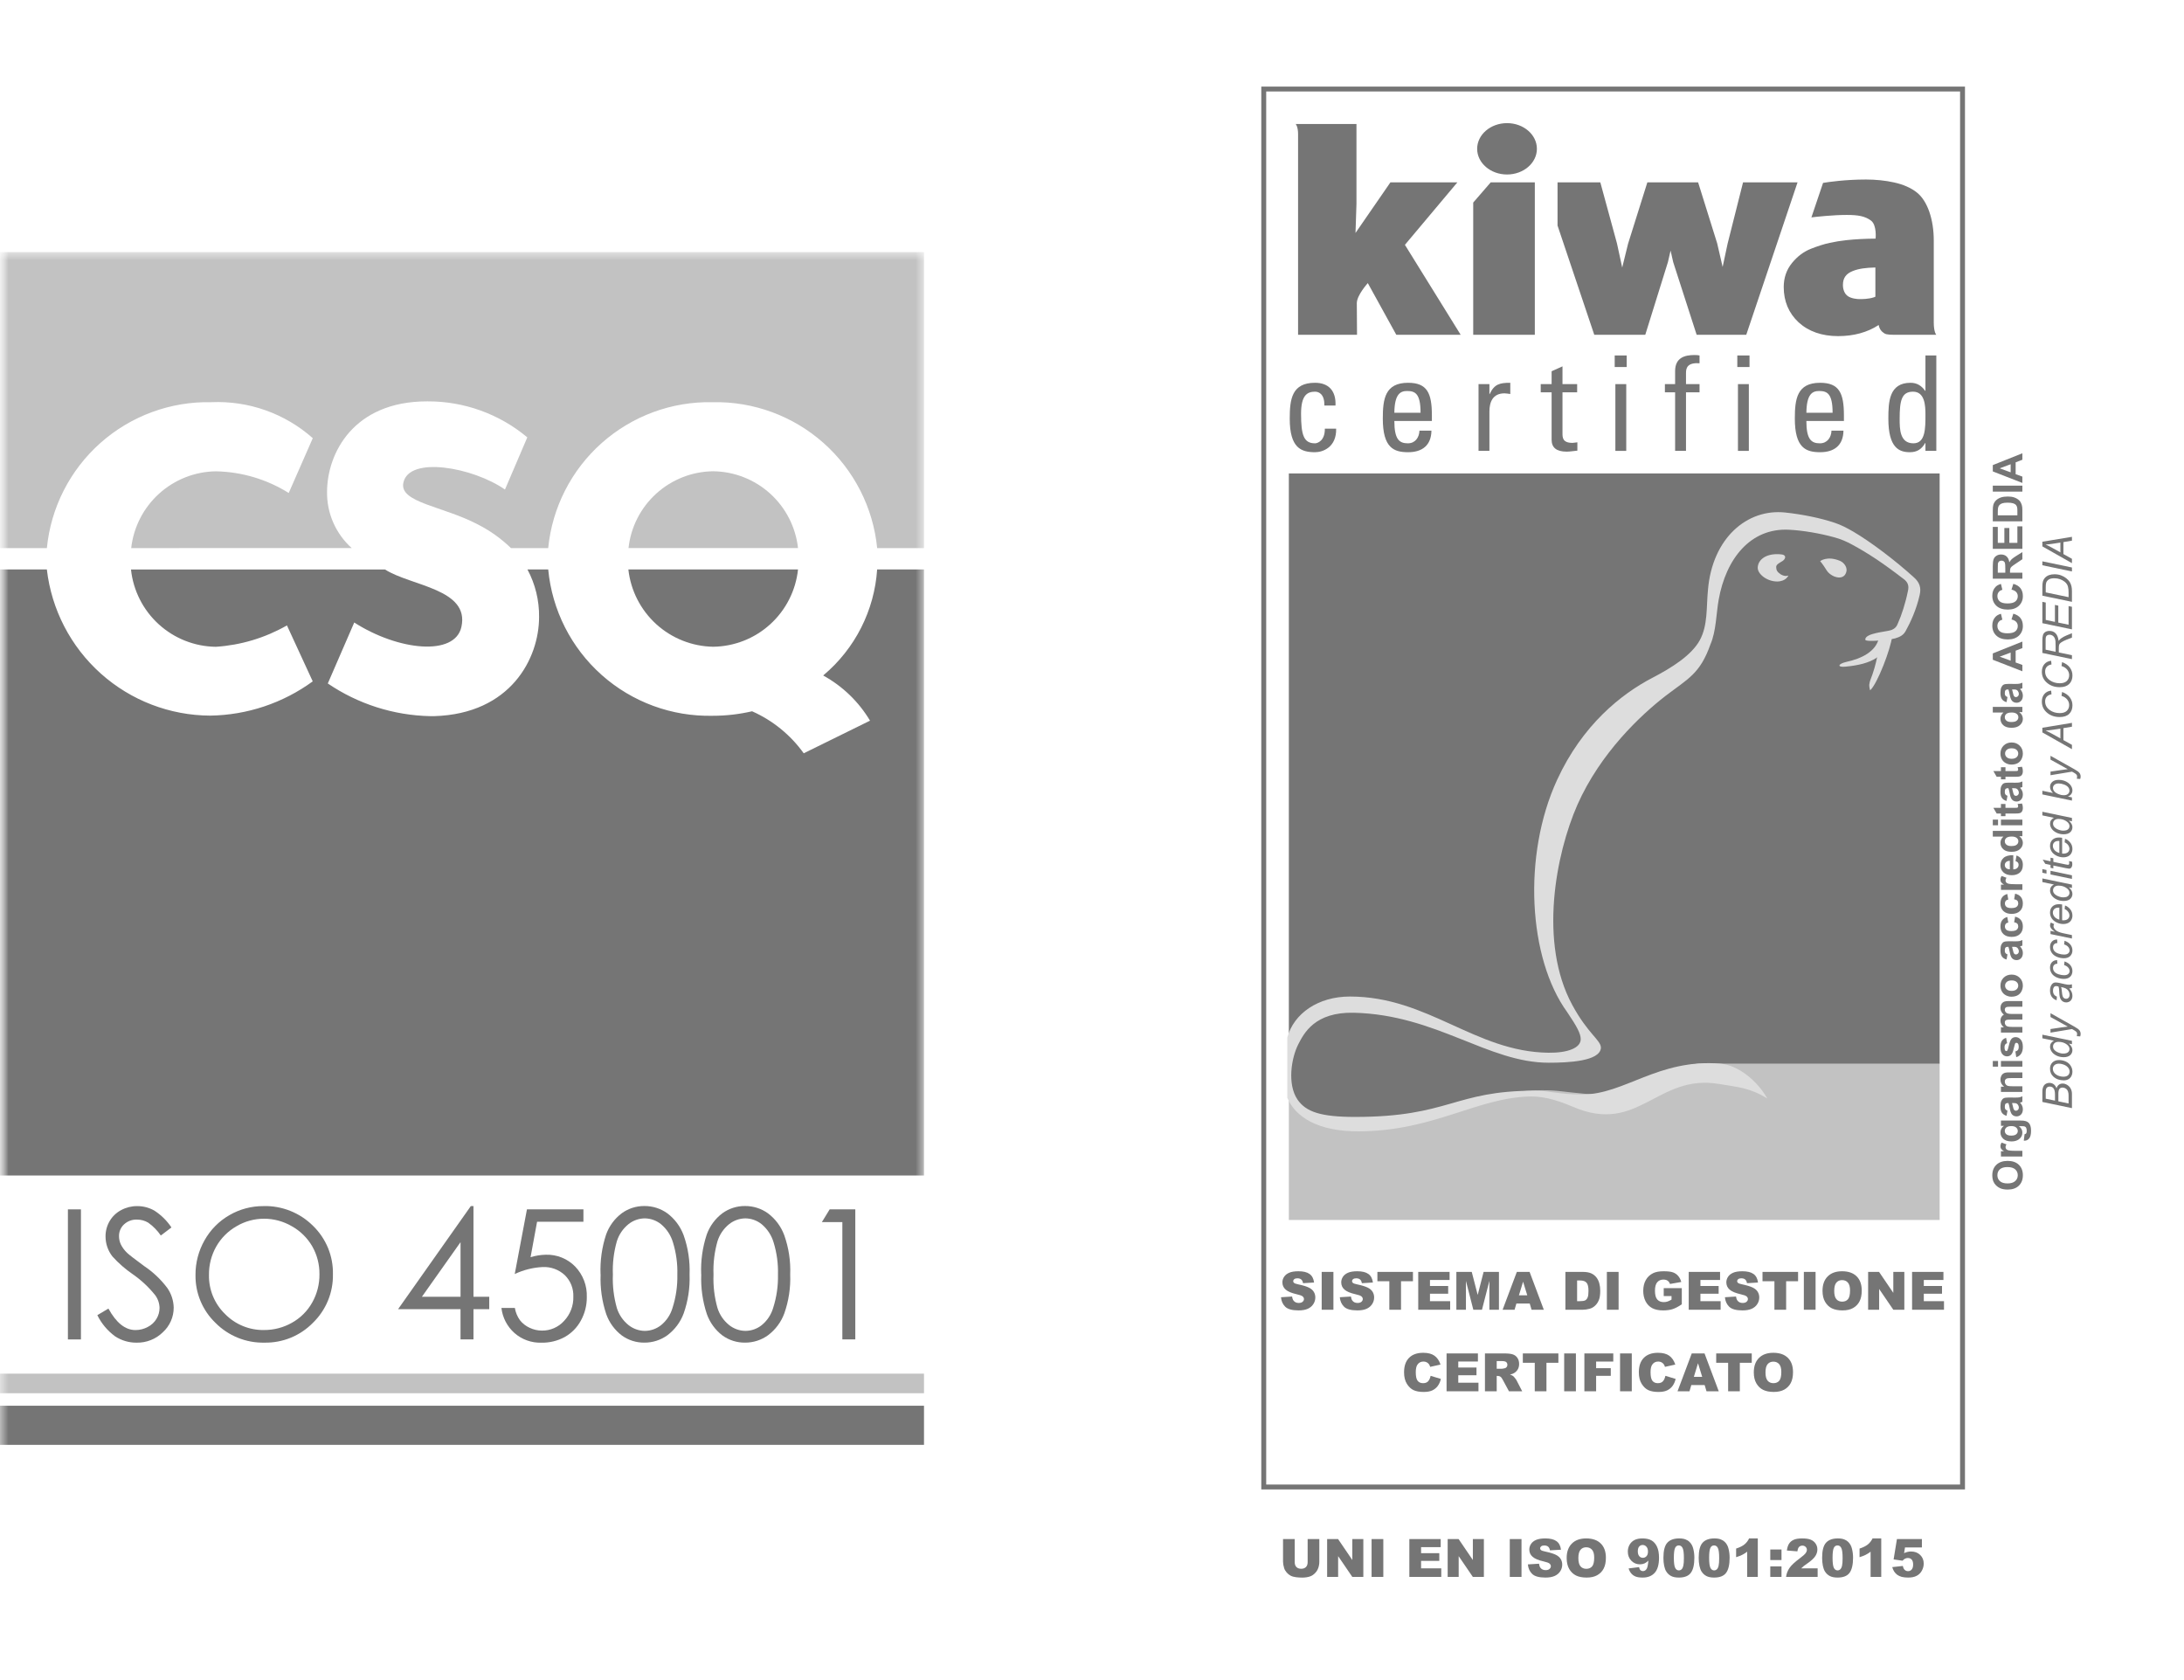 <svg width="130" height="100" viewBox="0 0 130 100" fill="none" xmlns="http://www.w3.org/2000/svg">
<g clip-path="url(#clip0_535_64)">
<mask id="mask0_535_64" style="mask-type:luminance" maskUnits="userSpaceOnUse" x="0" y="0" width="130" height="100">
<path d="M130 0H0V100H130V0Z" fill="white"/>
</mask>
<g mask="url(#mask0_535_64)">
<g clip-path="url(#clip1_535_64)">
<path fill-rule="evenodd" clip-rule="evenodd" d="M75.077 5.154H116.963V88.653H75.077V5.154ZM75.369 5.445V88.362H116.671V5.445H75.369Z" fill="#757575"/>
<path d="M115.455 63.268H76.717V72.615H115.455V63.268Z" fill="#C2C2C2"/>
<path d="M76.717 28.179H115.455V63.308H101.123C98.307 63.599 96.536 65.304 94.368 65.106C93.138 65 92.662 64.881 91.763 64.894C87.823 64.907 86.316 66.811 80.578 66.811C79.057 66.811 77.867 66.705 76.717 65.423V28.179Z" fill="#757575"/>
<path d="M108.343 33.401C108.343 33.401 108.462 33.52 108.726 33.943C108.977 34.346 109.718 34.604 109.889 34.075C109.995 33.804 109.783 33.493 109.519 33.381C108.752 33.064 108.343 33.401 108.343 33.401Z" fill="#DDDDDD"/>
<path d="M76.625 61.747C77.021 60.319 78.463 59.315 80.353 59.315C85.007 59.315 87.797 62.607 92.173 62.66C93.336 62.673 94.09 62.369 94.09 61.853C94.09 61.523 93.865 61.1 93.283 60.24C90.97 57.054 90.613 50.906 92.689 46.41C94.196 43.145 96.496 41.314 98.36 40.342C99.484 39.76 100.687 39.007 101.177 38.108C101.666 37.209 101.56 36.158 101.666 35.093C101.93 32.026 103.993 30.267 106.254 30.505C107.259 30.611 108.356 30.829 109.215 31.12C109.598 31.246 109.956 31.437 110.313 31.643C111.371 32.264 112.798 33.348 113.909 34.353C114.252 34.65 114.372 34.968 114.266 35.417C114.081 36.25 113.723 37.037 113.446 37.533C113.314 37.797 113.102 37.909 112.811 37.995C112.507 38.081 111.053 38.24 111.027 38.075C111.013 37.671 112.282 37.612 112.586 37.499C112.785 37.42 112.904 37.301 112.983 37.07C113.181 36.64 113.433 35.86 113.565 35.186C113.644 34.868 113.565 34.65 113.314 34.465C112.031 33.48 111.198 32.931 110.233 32.409C109.916 32.237 109.559 32.079 109.176 31.98C108.369 31.755 107.324 31.57 106.478 31.53C104.204 31.418 102.737 33.242 102.301 35.701C102.155 36.514 102.155 37.572 101.811 38.359C101.19 40.111 100.489 40.388 99.114 41.44C97.686 42.55 95.267 44.798 93.892 47.905C92.609 50.827 91.578 56.115 93.588 59.817C94.526 61.549 95.293 61.906 95.293 62.369C95.24 63.175 93.323 63.255 92.186 63.255C88.564 63.255 85.496 60.399 80.591 60.28C78.251 60.227 77.616 61.509 77.286 62.144C76.862 62.964 76.611 64.537 77.233 65.449C77.735 66.177 78.608 66.481 80.657 66.481C86.276 66.481 86.541 64.92 91.34 64.92C92.239 64.92 92.781 65.145 94.183 65.145C96.708 65.145 98.678 63.017 102.393 63.308C103.49 63.4 104.614 64.352 105.196 65.383C104.138 64.735 103.45 64.709 102.353 64.524C98.638 63.876 97.541 67.578 93.614 65.872C92.464 65.383 91.71 65.251 91.062 65.264C87.889 65.344 85.364 67.314 80.895 67.34C78.423 67.353 77.101 66.467 76.625 65.344L76.625 61.747Z" fill="#DDDDDD"/>
<path d="M112.322 37.87C112.031 37.889 111.925 37.883 111.925 37.936C111.833 38.597 111.727 39.496 111.317 40.514C111.278 40.686 111.225 40.765 111.317 41.089C111.74 40.726 112.547 38.617 112.626 37.883C112.626 37.856 112.56 37.856 112.322 37.87Z" fill="#DDDDDD"/>
<path d="M106.452 34.254C106.452 34.254 106.267 34.353 105.989 34.181C105.791 34.049 105.725 33.936 105.725 33.745C105.725 33.586 105.949 33.493 106.121 33.381C106.306 33.242 106.333 33.024 106.029 32.998C105.196 32.905 104.654 33.269 104.627 33.771C104.601 34.161 105.182 34.617 105.791 34.611C106.319 34.604 106.452 34.254 106.452 34.254Z" fill="#DDDDDD"/>
<path d="M112.481 37.909C112.269 39.04 111.449 39.535 109.836 39.681C109.347 39.727 109.387 39.516 109.903 39.397C110.789 39.205 111.674 38.789 111.846 37.956C111.899 37.691 112.547 37.592 112.481 37.909Z" fill="#DDDDDD"/>
<path d="M78.832 24.139C78.846 23.485 78.528 23.313 78.277 23.313C77.788 23.313 77.444 23.551 77.444 24.635C77.444 25.924 77.616 26.387 78.277 26.387C78.423 26.387 78.872 26.235 78.859 25.514H79.533C79.559 26.632 78.727 26.916 78.277 26.916C77.444 26.916 76.77 26.665 76.77 24.913C76.77 23.743 76.902 22.784 78.277 22.784C79.07 22.784 79.533 23.247 79.494 24.139L78.832 24.139Z" fill="#757575"/>
<path d="M82.997 25.058C82.997 26.169 83.301 26.387 83.804 26.387C84.24 26.387 84.478 26.037 84.491 25.633H85.205C85.192 26.513 84.65 26.916 83.817 26.916C82.971 26.916 82.31 26.665 82.31 24.913C82.31 23.743 82.442 22.784 83.817 22.784C84.954 22.784 85.231 23.405 85.231 24.721V25.058H82.997ZM84.557 24.569C84.557 23.412 84.227 23.273 83.751 23.273C83.341 23.273 83.01 23.472 82.997 24.569H84.557Z" fill="#757575"/>
<path d="M88.656 23.458H88.669C88.947 22.857 89.277 22.784 89.898 22.784V23.452C89.78 23.439 89.674 23.412 89.555 23.412C88.841 23.412 88.656 23.954 88.656 24.49V26.837H88.008V22.863H88.656V23.458Z" fill="#757575"/>
<path d="M92.358 22.863V22.097L93.005 21.806V22.863H93.878V23.353H93.005V25.785C93.005 26.037 93.005 26.361 93.6 26.361C93.653 26.361 93.746 26.341 93.891 26.327V26.823C93.68 26.837 93.468 26.883 93.257 26.883C92.635 26.883 92.358 26.632 92.358 26.175V23.353H91.71V22.863L92.358 22.863Z" fill="#757575"/>
<path d="M96.113 21.158H96.827V21.846H96.113V21.158ZM96.8 26.837H96.153V22.863H96.8V26.837Z" fill="#757575"/>
<path d="M99.709 22.863V22.09C99.709 21.29 100.277 21.132 100.859 21.132C100.991 21.132 101.071 21.138 101.163 21.158V21.621C100.476 21.575 100.357 21.866 100.357 22.189V22.863H101.163V23.353H100.357V26.837H99.709V23.353H99.101V22.863H99.709Z" fill="#757575"/>
<path d="M103.411 21.158H104.138V21.846H103.411V21.158ZM104.098 26.837H103.45V22.863H104.098V26.837Z" fill="#757575"/>
<path d="M107.522 25.058C107.522 26.169 107.827 26.387 108.329 26.387C108.765 26.387 109.004 26.037 109.017 25.633H109.73C109.717 26.513 109.175 26.916 108.342 26.916C107.496 26.916 106.835 26.665 106.835 24.913C106.835 23.743 106.967 22.784 108.342 22.784C109.479 22.784 109.757 23.405 109.757 24.721V25.058H107.522ZM109.083 24.569C109.083 23.412 108.752 23.273 108.276 23.273C107.866 23.273 107.536 23.472 107.523 24.569H109.083Z" fill="#757575"/>
<path d="M114.61 21.158H115.257V26.837H114.61V26.367H114.596C114.385 26.737 114.107 26.916 113.684 26.916C113.049 26.916 112.402 26.665 112.402 24.919C112.402 23.928 112.441 22.784 113.723 22.784C114.094 22.784 114.372 22.95 114.596 23.267H114.61V21.158ZM113.869 23.313C113.181 23.313 113.075 23.862 113.075 24.926C113.075 25.521 113.075 26.387 113.895 26.387C114.61 26.387 114.61 25.494 114.61 24.688C114.61 24.159 114.583 23.313 113.869 23.313Z" fill="#757575"/>
<path d="M86.748 10.854H82.763L80.685 13.866L80.742 12.137V7.379H77.35H77.125C77.125 7.379 77.267 7.53 77.267 7.991V19.927H80.775C80.775 19.927 80.763 18.64 80.763 18.044C80.763 17.571 81.417 16.85 81.417 16.85L83.113 19.927H86.945L83.626 14.573L86.748 10.854Z" fill="#757575"/>
<path d="M103.753 10.854L102.834 14.502L102.538 15.889L102.213 14.484L101.078 10.854H98.057L96.91 14.504L96.56 15.924L96.249 14.491L95.257 10.854H92.711V13.426L94.897 19.927H97.933L99.283 15.595L99.439 14.915L99.595 15.602L100.991 19.927H103.944L106.997 10.854H103.753Z" fill="#757575"/>
<path d="M111.63 17.653C111.63 17.666 111.564 17.689 111.527 17.701C111.211 17.803 110.839 17.803 110.683 17.803C110.527 17.803 110.199 17.768 109.997 17.63C109.9 17.563 109.833 17.483 109.78 17.365C109.726 17.243 109.698 17.117 109.698 16.962C109.698 16.55 109.878 16.292 110.29 16.129C110.647 15.988 111.051 15.937 111.63 15.921V17.653ZM115.105 19.19V14.308C115.105 13.093 114.748 11.969 114.095 11.455C113.751 11.18 113.289 10.98 112.748 10.86C112.225 10.744 111.655 10.685 111.068 10.685C109.853 10.685 108.854 10.83 108.515 10.886L107.822 12.939C108.113 12.904 109.112 12.793 109.917 12.793C110.597 12.793 111.008 12.862 111.368 13.129C111.727 13.397 111.643 14.203 111.643 14.203C111.009 14.208 110.429 14.239 109.918 14.293C109.58 14.329 109.241 14.383 108.912 14.455C108.579 14.527 108.203 14.646 107.794 14.807C107.363 14.977 106.982 15.263 106.664 15.657C106.339 16.057 106.174 16.536 106.174 17.082C106.174 17.931 106.472 18.639 107.058 19.185C107.655 19.73 108.446 20.006 109.411 20.006C110.342 20.006 111.152 19.784 111.826 19.345C111.875 19.593 111.99 19.735 112.171 19.847C112.313 19.93 112.555 19.927 112.956 19.927H115.257C115.257 19.927 115.105 19.787 115.105 19.19Z" fill="#757575"/>
<path d="M87.691 12.057V17.914V19.927H89.188H91.359V10.854H88.733L87.691 12.057Z" fill="#757575"/>
<path d="M89.704 7.329C88.722 7.329 87.926 8.015 87.926 8.858C87.926 9.7 88.722 10.386 89.704 10.386C90.687 10.386 91.482 9.7 91.482 8.858C91.482 8.015 90.687 7.329 89.704 7.329Z" fill="#757575"/>
<path d="M113.814 75.705H115.68V76.186H114.512V76.544H115.596V77.004H114.512V77.448H115.714V77.958H113.814V75.705Z" fill="#757575"/>
<path d="M111.198 75.705H111.848L112.697 76.952V75.705H113.353V77.958H112.697L111.853 76.721V77.958H111.198V75.705Z" fill="#757575"/>
<path d="M108.483 76.833C108.483 76.465 108.586 76.179 108.791 75.974C108.996 75.769 109.281 75.667 109.647 75.667C110.022 75.667 110.311 75.768 110.514 75.969C110.717 76.17 110.818 76.452 110.818 76.815C110.818 77.078 110.774 77.294 110.684 77.463C110.596 77.632 110.468 77.763 110.3 77.857C110.133 77.95 109.925 77.997 109.675 77.997C109.42 77.997 109.21 77.956 109.043 77.875C108.877 77.794 108.742 77.666 108.639 77.491C108.535 77.316 108.483 77.097 108.483 76.833ZM109.18 76.836C109.18 77.064 109.222 77.227 109.306 77.327C109.391 77.426 109.506 77.476 109.652 77.476C109.801 77.476 109.917 77.427 109.999 77.33C110.081 77.232 110.122 77.058 110.122 76.806C110.122 76.594 110.079 76.439 109.993 76.341C109.908 76.243 109.792 76.194 109.645 76.194C109.505 76.194 109.392 76.244 109.307 76.343C109.222 76.442 109.18 76.607 109.18 76.836Z" fill="#757575"/>
<path d="M107.372 75.705H108.07V77.958H107.372V75.705Z" fill="#757575"/>
<path d="M104.911 75.705H107.028V76.261H106.318V77.958H105.621V76.261H104.911V75.705Z" fill="#757575"/>
<path d="M102.674 77.213L103.336 77.171C103.35 77.279 103.38 77.361 103.424 77.417C103.495 77.509 103.598 77.554 103.731 77.554C103.83 77.554 103.907 77.531 103.96 77.485C104.014 77.438 104.042 77.383 104.042 77.322C104.042 77.264 104.016 77.211 103.965 77.165C103.913 77.119 103.795 77.076 103.608 77.035C103.303 76.966 103.085 76.875 102.955 76.761C102.824 76.647 102.758 76.502 102.758 76.326C102.758 76.21 102.791 76.101 102.858 75.999C102.926 75.895 103.027 75.814 103.161 75.756C103.296 75.696 103.481 75.667 103.716 75.667C104.004 75.667 104.223 75.72 104.374 75.828C104.525 75.935 104.615 76.105 104.644 76.338L103.988 76.377C103.97 76.275 103.933 76.201 103.877 76.155C103.822 76.109 103.745 76.086 103.647 76.086C103.566 76.086 103.505 76.104 103.464 76.138C103.423 76.172 103.402 76.214 103.402 76.263C103.402 76.299 103.419 76.331 103.453 76.36C103.486 76.39 103.564 76.417 103.687 76.443C103.991 76.508 104.209 76.575 104.34 76.643C104.472 76.709 104.568 76.792 104.627 76.892C104.688 76.991 104.718 77.102 104.718 77.225C104.718 77.37 104.678 77.503 104.598 77.625C104.518 77.747 104.406 77.84 104.263 77.903C104.119 77.966 103.939 77.997 103.72 77.997C103.337 77.997 103.072 77.923 102.924 77.775C102.777 77.628 102.693 77.44 102.674 77.213Z" fill="#757575"/>
<path d="M100.519 75.705H102.385V76.186H101.216V76.544H102.3V77.004H101.216V77.448H102.418V77.958H100.519V75.705Z" fill="#757575"/>
<path d="M99.031 77.142V76.673H100.107V77.634C99.901 77.775 99.718 77.87 99.559 77.921C99.402 77.972 99.214 77.997 98.997 77.997C98.729 77.997 98.511 77.951 98.342 77.86C98.174 77.769 98.043 77.633 97.95 77.453C97.858 77.272 97.812 77.065 97.812 76.832C97.812 76.586 97.862 76.372 97.964 76.191C98.065 76.008 98.214 75.87 98.41 75.776C98.562 75.703 98.768 75.667 99.026 75.667C99.275 75.667 99.461 75.689 99.584 75.734C99.708 75.779 99.811 75.85 99.891 75.945C99.973 76.039 100.035 76.159 100.076 76.305L99.404 76.424C99.376 76.339 99.329 76.274 99.263 76.229C99.197 76.184 99.113 76.162 99.011 76.162C98.858 76.162 98.736 76.215 98.645 76.321C98.555 76.427 98.51 76.594 98.51 76.824C98.51 77.068 98.555 77.242 98.646 77.347C98.739 77.451 98.867 77.503 99.031 77.503C99.109 77.503 99.183 77.492 99.254 77.47C99.324 77.447 99.405 77.409 99.496 77.354V77.142H99.031Z" fill="#757575"/>
<path d="M95.647 75.705H96.345V77.958H95.647V75.705Z" fill="#757575"/>
<path d="M93.179 75.705H94.213C94.417 75.705 94.582 75.733 94.707 75.788C94.833 75.843 94.937 75.923 95.019 76.026C95.101 76.13 95.16 76.25 95.197 76.388C95.234 76.525 95.252 76.67 95.252 76.824C95.252 77.065 95.225 77.252 95.169 77.385C95.115 77.517 95.039 77.629 94.942 77.719C94.845 77.808 94.74 77.867 94.628 77.897C94.476 77.938 94.337 77.958 94.213 77.958H93.179V75.705ZM93.875 76.215V77.447H94.046C94.191 77.447 94.295 77.431 94.356 77.399C94.418 77.366 94.466 77.31 94.501 77.23C94.536 77.149 94.553 77.018 94.553 76.838C94.553 76.599 94.514 76.436 94.436 76.348C94.358 76.259 94.229 76.215 94.049 76.215H93.875Z" fill="#757575"/>
<path d="M91.055 77.587H90.262L90.153 77.958H89.441L90.288 75.705H91.047L91.894 77.958H91.165L91.055 77.587ZM90.909 77.099L90.66 76.289L90.412 77.099H90.909Z" fill="#757575"/>
<path d="M86.688 75.705H87.604L87.958 77.076L88.31 75.705H89.223V77.958H88.654V76.24L88.213 77.958H87.698L87.258 76.24V77.958H86.688V75.705Z" fill="#757575"/>
<path d="M84.419 75.705H86.285V76.186H85.117V76.544H86.201V77.004H85.117V77.448H86.319V77.958H84.419V75.705Z" fill="#757575"/>
<path d="M81.988 75.705H84.104V76.261H83.394V77.958H82.698V76.261H81.988V75.705Z" fill="#757575"/>
<path d="M79.75 77.213L80.412 77.171C80.427 77.279 80.456 77.361 80.5 77.417C80.572 77.509 80.674 77.554 80.808 77.554C80.907 77.554 80.983 77.531 81.037 77.485C81.091 77.438 81.118 77.383 81.118 77.322C81.118 77.264 81.092 77.211 81.041 77.165C80.99 77.119 80.871 77.076 80.684 77.035C80.379 76.966 80.161 76.875 80.031 76.761C79.9 76.647 79.835 76.502 79.835 76.326C79.835 76.21 79.868 76.101 79.934 75.999C80.002 75.895 80.103 75.814 80.237 75.756C80.373 75.696 80.558 75.667 80.792 75.667C81.08 75.667 81.299 75.72 81.45 75.828C81.602 75.935 81.692 76.105 81.721 76.338L81.064 76.377C81.047 76.275 81.01 76.201 80.954 76.155C80.898 76.109 80.821 76.086 80.723 76.086C80.642 76.086 80.581 76.104 80.54 76.138C80.499 76.172 80.479 76.214 80.479 76.263C80.479 76.299 80.496 76.331 80.529 76.36C80.562 76.39 80.64 76.417 80.763 76.443C81.067 76.508 81.285 76.575 81.416 76.643C81.548 76.709 81.644 76.792 81.704 76.892C81.764 76.991 81.794 77.102 81.794 77.225C81.794 77.37 81.754 77.503 81.674 77.625C81.594 77.747 81.483 77.84 81.339 77.903C81.196 77.966 81.015 77.997 80.797 77.997C80.413 77.997 80.148 77.923 80.001 77.775C79.853 77.628 79.769 77.44 79.75 77.213Z" fill="#757575"/>
<path d="M78.672 75.705H79.37V77.958H78.672V75.705Z" fill="#757575"/>
<path d="M76.249 77.213L76.911 77.171C76.925 77.279 76.955 77.361 76.999 77.417C77.07 77.509 77.173 77.554 77.306 77.554C77.405 77.554 77.482 77.531 77.535 77.485C77.589 77.438 77.617 77.383 77.617 77.322C77.617 77.264 77.591 77.211 77.54 77.165C77.488 77.119 77.37 77.076 77.183 77.035C76.878 76.966 76.66 76.875 76.53 76.761C76.399 76.647 76.333 76.502 76.333 76.326C76.333 76.21 76.366 76.101 76.433 75.999C76.501 75.895 76.602 75.814 76.736 75.756C76.871 75.696 77.056 75.667 77.291 75.667C77.579 75.667 77.798 75.72 77.948 75.828C78.1 75.935 78.19 76.105 78.219 76.338L77.563 76.377C77.545 76.275 77.508 76.201 77.452 76.155C77.397 76.109 77.32 76.086 77.222 76.086C77.141 76.086 77.08 76.104 77.039 76.138C76.998 76.172 76.977 76.214 76.977 76.263C76.977 76.299 76.994 76.331 77.028 76.36C77.061 76.39 77.138 76.417 77.261 76.443C77.566 76.508 77.784 76.575 77.915 76.643C78.047 76.709 78.143 76.792 78.202 76.892C78.263 76.991 78.293 77.102 78.293 77.225C78.293 77.37 78.253 77.503 78.173 77.625C78.093 77.747 77.981 77.84 77.838 77.903C77.694 77.966 77.513 77.997 77.295 77.997C76.912 77.997 76.647 77.923 76.499 77.775C76.352 77.628 76.268 77.44 76.249 77.213Z" fill="#757575"/>
<path d="M104.393 81.686C104.393 81.319 104.495 81.032 104.7 80.827C104.905 80.622 105.19 80.52 105.556 80.52C105.931 80.52 106.22 80.621 106.423 80.823C106.626 81.023 106.727 81.305 106.727 81.668C106.727 81.931 106.683 82.147 106.594 82.317C106.506 82.485 106.377 82.616 106.209 82.71C106.042 82.803 105.834 82.85 105.584 82.85C105.33 82.85 105.119 82.809 104.952 82.728C104.786 82.647 104.651 82.519 104.548 82.344C104.444 82.169 104.393 81.95 104.393 81.686ZM105.089 81.689C105.089 81.917 105.131 82.08 105.215 82.18C105.3 82.279 105.415 82.329 105.561 82.329C105.71 82.329 105.826 82.28 105.908 82.183C105.99 82.085 106.031 81.911 106.031 81.659C106.031 81.447 105.988 81.292 105.902 81.195C105.817 81.096 105.701 81.047 105.555 81.047C105.414 81.047 105.301 81.097 105.216 81.196C105.131 81.295 105.089 81.46 105.089 81.689Z" fill="#757575"/>
<path d="M102.155 80.558H104.271V81.115H103.561V82.811H102.865V81.115H102.155V80.558Z" fill="#757575"/>
<path d="M101.467 82.439H100.674L100.565 82.811H99.853L100.7 80.558H101.46L102.307 82.811H101.578L101.467 82.439ZM101.321 81.952L101.072 81.142L100.825 81.952H101.321Z" fill="#757575"/>
<path d="M99.131 81.891L99.741 82.075C99.7 82.246 99.636 82.389 99.548 82.504C99.46 82.619 99.35 82.705 99.219 82.764C99.089 82.822 98.923 82.851 98.721 82.851C98.476 82.851 98.276 82.816 98.12 82.745C97.965 82.674 97.831 82.548 97.719 82.369C97.606 82.189 97.55 81.96 97.55 81.68C97.55 81.307 97.648 81.021 97.846 80.821C98.045 80.62 98.326 80.52 98.689 80.52C98.972 80.52 99.195 80.577 99.357 80.692C99.52 80.807 99.641 80.983 99.72 81.221L99.105 81.357C99.084 81.289 99.061 81.239 99.037 81.207C98.999 81.153 98.951 81.112 98.894 81.084C98.838 81.055 98.775 81.041 98.705 81.041C98.548 81.041 98.427 81.104 98.343 81.231C98.279 81.326 98.247 81.474 98.247 81.676C98.247 81.926 98.285 82.097 98.361 82.191C98.437 82.283 98.543 82.329 98.681 82.329C98.814 82.329 98.915 82.291 98.982 82.217C99.051 82.142 99.1 82.033 99.131 81.891Z" fill="#757575"/>
<path d="M96.432 80.558H97.13V82.811H96.432V80.558Z" fill="#757575"/>
<path d="M94.308 80.558H96.029V81.042H95.007V81.436H95.88V81.891H95.007V82.811H94.308V80.558Z" fill="#757575"/>
<path d="M93.106 80.558H93.804V82.811H93.106V80.558Z" fill="#757575"/>
<path d="M90.645 80.558H92.761V81.115H92.051V82.811H91.355V81.115H90.645V80.558Z" fill="#757575"/>
<path d="M88.39 82.811V80.558H89.551C89.766 80.558 89.93 80.577 90.044 80.614C90.158 80.65 90.25 80.719 90.319 80.819C90.389 80.919 90.424 81.04 90.424 81.184C90.424 81.309 90.397 81.417 90.344 81.508C90.291 81.598 90.217 81.671 90.124 81.728C90.065 81.764 89.983 81.793 89.88 81.817C89.963 81.845 90.023 81.872 90.061 81.9C90.087 81.918 90.124 81.958 90.172 82.018C90.221 82.079 90.254 82.125 90.27 82.158L90.607 82.811H89.82L89.448 82.123C89.401 82.034 89.359 81.976 89.322 81.949C89.272 81.914 89.215 81.897 89.151 81.897H89.09V82.811H88.39ZM89.09 81.471H89.383C89.415 81.471 89.477 81.461 89.568 81.44C89.614 81.431 89.651 81.408 89.68 81.37C89.71 81.332 89.725 81.288 89.725 81.239C89.725 81.166 89.701 81.111 89.655 81.072C89.609 81.033 89.523 81.013 89.396 81.013H89.09V81.471Z" fill="#757575"/>
<path d="M86.105 80.558H87.971V81.039H86.802V81.397H87.886V81.857H86.802V82.301H88.004V82.811H86.105V80.558Z" fill="#757575"/>
<path d="M85.156 81.891L85.766 82.075C85.726 82.246 85.661 82.389 85.573 82.504C85.485 82.619 85.375 82.705 85.244 82.764C85.114 82.822 84.948 82.851 84.746 82.851C84.501 82.851 84.301 82.816 84.145 82.745C83.99 82.674 83.856 82.548 83.744 82.369C83.631 82.189 83.575 81.96 83.575 81.68C83.575 81.307 83.674 81.021 83.871 80.821C84.07 80.62 84.351 80.52 84.714 80.52C84.998 80.52 85.22 80.577 85.382 80.692C85.545 80.807 85.666 80.983 85.745 81.221L85.13 81.357C85.109 81.289 85.086 81.239 85.063 81.207C85.024 81.153 84.976 81.112 84.92 81.084C84.863 81.055 84.8 81.041 84.731 81.041C84.573 81.041 84.452 81.104 84.368 81.231C84.304 81.326 84.272 81.474 84.272 81.676C84.272 81.926 84.31 82.097 84.386 82.191C84.462 82.283 84.569 82.329 84.706 82.329C84.839 82.329 84.94 82.291 85.007 82.217C85.076 82.142 85.126 82.033 85.156 81.891Z" fill="#757575"/>
<path d="M120.379 26.979V27.365L119.979 27.519V28.223L120.379 28.368V28.745L118.619 28.059V27.683L120.379 26.979ZM119.682 27.633L119.029 27.875L119.682 28.113V27.633Z" fill="#757575"/>
<path d="M120.379 29.261H118.619V28.906H120.379V29.261Z" fill="#757575"/>
<path d="M118.619 31.029V30.379C118.619 30.233 118.63 30.121 118.652 30.044C118.683 29.941 118.737 29.852 118.814 29.779C118.892 29.705 118.987 29.649 119.1 29.61C119.212 29.572 119.351 29.553 119.516 29.553C119.66 29.553 119.785 29.571 119.89 29.607C120.018 29.651 120.122 29.714 120.201 29.795C120.261 29.857 120.308 29.94 120.342 30.045C120.367 30.124 120.379 30.229 120.379 30.36V31.029H118.619ZM118.916 30.673H120.082V30.408C120.082 30.308 120.077 30.237 120.066 30.193C120.051 30.135 120.027 30.088 119.992 30.05C119.958 30.012 119.901 29.98 119.823 29.956C119.744 29.932 119.636 29.92 119.5 29.92C119.364 29.92 119.259 29.932 119.187 29.956C119.114 29.98 119.057 30.014 119.016 30.057C118.975 30.1 118.948 30.155 118.933 30.222C118.922 30.271 118.916 30.369 118.916 30.513V30.673Z" fill="#757575"/>
<path d="M120.379 32.668H118.619V31.362H118.916V32.312H119.307V31.428H119.603V32.312H120.082V31.329H120.379V32.668Z" fill="#757575"/>
<path d="M120.379 34.444H118.619V33.695C118.619 33.507 118.635 33.371 118.667 33.286C118.698 33.2 118.754 33.132 118.835 33.081C118.916 33.029 119.008 33.004 119.112 33.004C119.244 33.004 119.353 33.043 119.44 33.12C119.526 33.198 119.58 33.314 119.602 33.468C119.647 33.392 119.696 33.328 119.75 33.279C119.803 33.228 119.899 33.161 120.036 33.076L120.379 32.861V33.286L119.996 33.543C119.859 33.634 119.773 33.697 119.738 33.73C119.702 33.764 119.677 33.8 119.664 33.837C119.651 33.875 119.644 33.934 119.644 34.016V34.088H120.379V34.444ZM119.363 34.088V33.825C119.363 33.655 119.356 33.548 119.341 33.506C119.327 33.463 119.302 33.43 119.267 33.406C119.232 33.382 119.188 33.37 119.135 33.37C119.076 33.37 119.028 33.386 118.992 33.418C118.955 33.449 118.932 33.494 118.922 33.551C118.918 33.58 118.916 33.667 118.916 33.811V34.088H119.363Z" fill="#757575"/>
<path d="M119.732 35.095L119.841 34.751C120.033 34.804 120.176 34.892 120.27 35.015C120.363 35.138 120.409 35.293 120.409 35.482C120.409 35.716 120.329 35.908 120.17 36.058C120.01 36.209 119.791 36.284 119.514 36.284C119.221 36.284 118.994 36.209 118.832 36.057C118.67 35.906 118.589 35.707 118.589 35.461C118.589 35.245 118.652 35.07 118.78 34.936C118.855 34.856 118.963 34.796 119.104 34.756L119.188 35.107C119.097 35.128 119.024 35.172 118.972 35.238C118.919 35.304 118.892 35.384 118.892 35.478C118.892 35.609 118.939 35.715 119.033 35.797C119.127 35.877 119.278 35.918 119.488 35.918C119.711 35.918 119.869 35.878 119.963 35.798C120.058 35.718 120.105 35.614 120.105 35.486C120.105 35.391 120.075 35.31 120.015 35.242C119.955 35.174 119.861 35.125 119.732 35.095Z" fill="#757575"/>
<path d="M119.732 36.873L119.841 36.528C120.033 36.581 120.176 36.669 120.27 36.792C120.363 36.914 120.409 37.07 120.409 37.259C120.409 37.493 120.329 37.685 120.17 37.836C120.01 37.986 119.791 38.061 119.514 38.061C119.221 38.061 118.994 37.986 118.832 37.834C118.67 37.683 118.589 37.484 118.589 37.237C118.589 37.022 118.652 36.847 118.78 36.713C118.855 36.633 118.963 36.573 119.104 36.533L119.188 36.885C119.097 36.905 119.024 36.949 118.972 37.015C118.919 37.081 118.892 37.161 118.892 37.255C118.892 37.386 118.939 37.492 119.033 37.574C119.127 37.655 119.278 37.695 119.488 37.695C119.711 37.695 119.869 37.655 119.963 37.575C120.058 37.495 120.105 37.391 120.105 37.263C120.105 37.168 120.075 37.087 120.015 37.019C119.955 36.951 119.861 36.902 119.732 36.873Z" fill="#757575"/>
<path d="M120.379 38.188V38.575L119.979 38.729V39.432L120.379 39.578V39.955L118.619 39.269V38.893L120.379 38.188ZM119.682 38.843L119.029 39.086L119.682 39.323V38.843Z" fill="#757575"/>
<path d="M119.493 41.488L119.437 41.794C119.314 41.76 119.223 41.701 119.164 41.617C119.104 41.533 119.075 41.408 119.075 41.242C119.075 41.092 119.093 40.979 119.129 40.906C119.164 40.832 119.209 40.781 119.264 40.751C119.319 40.721 119.419 40.705 119.566 40.705L119.96 40.709C120.072 40.709 120.155 40.704 120.208 40.693C120.261 40.682 120.318 40.662 120.379 40.632V40.966C120.356 40.975 120.323 40.985 120.279 40.998C120.259 41.004 120.246 41.008 120.239 41.01C120.295 41.068 120.337 41.13 120.365 41.195C120.394 41.261 120.408 41.331 120.408 41.405C120.408 41.537 120.372 41.64 120.301 41.716C120.229 41.791 120.139 41.829 120.03 41.829C119.958 41.829 119.894 41.812 119.838 41.778C119.782 41.743 119.738 41.695 119.709 41.633C119.678 41.571 119.652 41.481 119.629 41.364C119.6 41.207 119.572 41.097 119.547 41.037H119.513C119.448 41.037 119.402 41.053 119.375 41.085C119.347 41.117 119.333 41.177 119.333 41.266C119.333 41.326 119.345 41.373 119.369 41.407C119.392 41.44 119.433 41.467 119.493 41.488ZM119.766 41.037C119.781 41.08 119.798 41.148 119.818 41.242C119.838 41.336 119.858 41.397 119.877 41.426C119.908 41.47 119.948 41.492 119.996 41.492C120.043 41.492 120.084 41.474 120.118 41.439C120.153 41.404 120.17 41.359 120.17 41.304C120.17 41.244 120.15 41.185 120.11 41.13C120.079 41.09 120.042 41.063 119.998 41.05C119.969 41.041 119.914 41.037 119.834 41.037H119.766Z" fill="#757575"/>
<path d="M120.379 42.074V42.388H120.192C120.264 42.44 120.319 42.501 120.355 42.572C120.39 42.643 120.408 42.714 120.408 42.786C120.408 42.933 120.349 43.058 120.231 43.163C120.113 43.267 119.948 43.319 119.737 43.319C119.52 43.319 119.356 43.268 119.244 43.167C119.131 43.065 119.075 42.937 119.075 42.781C119.075 42.639 119.134 42.516 119.253 42.411H118.619V42.074H120.379ZM119.714 42.975C119.85 42.975 119.948 42.956 120.009 42.918C120.097 42.864 120.141 42.788 120.141 42.69C120.141 42.612 120.108 42.546 120.043 42.492C119.976 42.438 119.877 42.41 119.746 42.41C119.6 42.41 119.494 42.437 119.43 42.489C119.366 42.542 119.333 42.61 119.333 42.692C119.333 42.773 119.365 42.84 119.429 42.894C119.492 42.948 119.587 42.975 119.714 42.975Z" fill="#757575"/>
<path d="M119.723 45.509C119.611 45.509 119.503 45.482 119.398 45.426C119.293 45.371 119.213 45.293 119.158 45.192C119.102 45.091 119.075 44.977 119.075 44.853C119.075 44.66 119.138 44.502 119.263 44.378C119.388 44.255 119.546 44.193 119.738 44.193C119.93 44.193 120.091 44.256 120.218 44.381C120.344 44.505 120.408 44.661 120.408 44.85C120.408 44.967 120.381 45.079 120.328 45.185C120.275 45.291 120.198 45.371 120.097 45.426C119.994 45.482 119.87 45.509 119.723 45.509ZM119.741 45.164C119.868 45.164 119.964 45.133 120.032 45.074C120.099 45.014 120.133 44.939 120.133 44.851C120.133 44.763 120.099 44.69 120.032 44.63C119.964 44.57 119.867 44.54 119.739 44.54C119.614 44.54 119.518 44.57 119.451 44.63C119.383 44.69 119.35 44.763 119.35 44.851C119.35 44.939 119.383 45.014 119.451 45.074C119.518 45.133 119.615 45.164 119.741 45.164Z" fill="#757575"/>
<path d="M119.104 45.666H119.373V45.896H119.886C119.991 45.896 120.051 45.894 120.069 45.89C120.086 45.885 120.1 45.875 120.111 45.86C120.122 45.844 120.128 45.825 120.128 45.802C120.128 45.771 120.117 45.726 120.095 45.667L120.357 45.638C120.391 45.716 120.408 45.805 120.408 45.904C120.408 45.965 120.398 46.02 120.378 46.069C120.357 46.118 120.33 46.154 120.298 46.177C120.266 46.199 120.221 46.215 120.166 46.224C120.127 46.231 120.048 46.235 119.928 46.235H119.373V46.389H119.104V46.235H118.85L118.653 45.896H119.104V45.666Z" fill="#757575"/>
<path d="M119.493 47.367L119.437 47.673C119.314 47.639 119.223 47.579 119.164 47.495C119.104 47.411 119.075 47.286 119.075 47.121C119.075 46.97 119.093 46.858 119.129 46.785C119.164 46.711 119.209 46.659 119.264 46.63C119.319 46.599 119.419 46.584 119.566 46.584L119.96 46.588C120.072 46.588 120.155 46.582 120.208 46.572C120.261 46.561 120.318 46.54 120.379 46.511V46.845C120.356 46.853 120.323 46.864 120.279 46.877C120.259 46.883 120.246 46.887 120.239 46.889C120.295 46.947 120.337 47.008 120.365 47.074C120.394 47.14 120.408 47.21 120.408 47.284C120.408 47.415 120.372 47.519 120.301 47.595C120.229 47.67 120.139 47.708 120.03 47.708C119.958 47.708 119.894 47.691 119.838 47.656C119.782 47.622 119.738 47.574 119.709 47.512C119.678 47.45 119.652 47.36 119.629 47.243C119.6 47.086 119.572 46.976 119.547 46.915H119.513C119.448 46.915 119.402 46.931 119.375 46.964C119.347 46.995 119.333 47.056 119.333 47.145C119.333 47.205 119.345 47.252 119.369 47.285C119.392 47.319 119.433 47.346 119.493 47.367ZM119.766 46.915C119.781 46.959 119.798 47.027 119.818 47.121C119.838 47.214 119.858 47.276 119.877 47.304C119.908 47.349 119.948 47.37 119.996 47.37C120.043 47.37 120.084 47.353 120.118 47.318C120.153 47.282 120.17 47.238 120.17 47.183C120.17 47.122 120.15 47.064 120.11 47.009C120.079 46.968 120.042 46.941 119.998 46.929C119.969 46.92 119.914 46.915 119.834 46.915H119.766Z" fill="#757575"/>
<path d="M119.104 47.853H119.373V48.084H119.886C119.991 48.084 120.051 48.082 120.069 48.078C120.086 48.073 120.1 48.063 120.111 48.048C120.122 48.032 120.128 48.013 120.128 47.99C120.128 47.959 120.117 47.914 120.095 47.854L120.357 47.826C120.391 47.904 120.408 47.993 120.408 48.092C120.408 48.153 120.398 48.208 120.378 48.257C120.357 48.306 120.33 48.342 120.298 48.365C120.266 48.387 120.221 48.403 120.166 48.411C120.127 48.419 120.048 48.422 119.928 48.422H119.373V48.577H119.104V48.422H118.85L118.653 48.084H119.104V47.853Z" fill="#757575"/>
<path d="M118.931 49.122H118.619V48.785H118.931V49.122ZM120.379 49.122H119.104V48.785H120.379V49.122Z" fill="#757575"/>
<path d="M120.379 49.456V49.77H120.192C120.264 49.822 120.319 49.883 120.355 49.955C120.39 50.025 120.408 50.096 120.408 50.168C120.408 50.315 120.349 50.44 120.231 50.545C120.113 50.649 119.948 50.701 119.737 50.701C119.52 50.701 119.356 50.651 119.244 50.549C119.131 50.447 119.075 50.319 119.075 50.163C119.075 50.021 119.134 49.898 119.253 49.794H118.619V49.456H120.379ZM119.714 50.357C119.85 50.357 119.948 50.338 120.009 50.3C120.097 50.246 120.141 50.17 120.141 50.072C120.141 49.995 120.108 49.928 120.043 49.874C119.976 49.82 119.877 49.792 119.746 49.792C119.6 49.792 119.494 49.819 119.43 49.872C119.366 49.925 119.333 49.992 119.333 50.075C119.333 50.155 119.365 50.222 119.429 50.276C119.492 50.33 119.587 50.357 119.714 50.357Z" fill="#757575"/>
<path d="M119.973 51.256L120.029 50.92C120.153 50.963 120.247 51.032 120.311 51.125C120.375 51.218 120.408 51.334 120.408 51.475C120.408 51.696 120.335 51.86 120.19 51.967C120.074 52.051 119.928 52.093 119.751 52.093C119.539 52.093 119.374 52.038 119.255 51.927C119.135 51.817 119.075 51.677 119.075 51.508C119.075 51.319 119.138 51.169 119.263 51.059C119.388 50.95 119.58 50.897 119.838 50.902V51.747C119.938 51.745 120.016 51.718 120.073 51.666C120.128 51.614 120.155 51.549 120.155 51.471C120.155 51.418 120.141 51.374 120.112 51.338C120.083 51.302 120.037 51.275 119.973 51.256ZM119.632 51.237C119.534 51.239 119.46 51.264 119.41 51.312C119.358 51.361 119.333 51.419 119.333 51.488C119.333 51.562 119.36 51.622 119.413 51.67C119.467 51.718 119.54 51.742 119.632 51.741V51.237Z" fill="#757575"/>
<path d="M120.379 52.63V52.967H119.104V52.654H119.285C119.199 52.6 119.143 52.552 119.116 52.51C119.088 52.466 119.075 52.418 119.075 52.363C119.075 52.286 119.096 52.212 119.138 52.141L119.433 52.245C119.396 52.302 119.377 52.355 119.377 52.404C119.377 52.451 119.39 52.491 119.417 52.524C119.443 52.557 119.489 52.583 119.557 52.602C119.625 52.62 119.768 52.63 119.985 52.63H120.379Z" fill="#757575"/>
<path d="M119.481 53.21L119.541 53.542C119.474 53.553 119.424 53.579 119.39 53.619C119.357 53.658 119.34 53.709 119.34 53.773C119.34 53.857 119.369 53.924 119.428 53.974C119.485 54.024 119.582 54.049 119.718 54.049C119.87 54.049 119.976 54.024 120.039 53.973C120.101 53.922 120.133 53.854 120.133 53.768C120.133 53.704 120.115 53.651 120.079 53.611C120.042 53.57 119.979 53.541 119.89 53.524L119.946 53.193C120.099 53.227 120.213 53.293 120.291 53.391C120.369 53.489 120.408 53.62 120.408 53.784C120.408 53.97 120.349 54.119 120.231 54.23C120.113 54.341 119.95 54.396 119.742 54.396C119.532 54.396 119.368 54.34 119.251 54.229C119.134 54.118 119.075 53.967 119.075 53.778C119.075 53.622 119.108 53.499 119.176 53.408C119.242 53.316 119.344 53.25 119.481 53.21Z" fill="#757575"/>
<path d="M119.481 54.578L119.541 54.911C119.474 54.922 119.424 54.948 119.39 54.988C119.357 55.027 119.34 55.078 119.34 55.142C119.34 55.226 119.369 55.293 119.428 55.343C119.485 55.393 119.582 55.418 119.718 55.418C119.87 55.418 119.976 55.393 120.039 55.342C120.101 55.291 120.133 55.222 120.133 55.137C120.133 55.073 120.115 55.02 120.079 54.98C120.042 54.939 119.979 54.91 119.89 54.893L119.946 54.562C120.099 54.596 120.213 54.662 120.291 54.76C120.369 54.858 120.408 54.988 120.408 55.152C120.408 55.339 120.349 55.488 120.231 55.599C120.113 55.71 119.95 55.765 119.742 55.765C119.532 55.765 119.368 55.709 119.251 55.598C119.134 55.487 119.075 55.336 119.075 55.146C119.075 54.991 119.108 54.868 119.176 54.777C119.242 54.685 119.344 54.618 119.481 54.578Z" fill="#757575"/>
<path d="M119.493 56.807L119.437 57.113C119.314 57.079 119.223 57.02 119.164 56.935C119.104 56.852 119.075 56.727 119.075 56.561C119.075 56.41 119.093 56.298 119.129 56.225C119.164 56.151 119.209 56.099 119.264 56.07C119.319 56.039 119.419 56.024 119.566 56.024L119.96 56.028C120.072 56.028 120.155 56.023 120.208 56.012C120.261 56.001 120.318 55.98 120.379 55.951V56.285C120.356 56.294 120.323 56.304 120.279 56.317C120.259 56.323 120.246 56.327 120.239 56.329C120.295 56.387 120.337 56.448 120.365 56.514C120.394 56.58 120.408 56.65 120.408 56.724C120.408 56.855 120.372 56.959 120.301 57.035C120.229 57.11 120.139 57.148 120.03 57.148C119.958 57.148 119.894 57.131 119.838 57.096C119.782 57.062 119.738 57.014 119.709 56.952C119.678 56.89 119.652 56.8 119.629 56.683C119.6 56.526 119.572 56.416 119.547 56.356H119.513C119.448 56.356 119.402 56.372 119.375 56.404C119.347 56.436 119.333 56.496 119.333 56.585C119.333 56.645 119.345 56.692 119.369 56.725C119.392 56.759 119.433 56.786 119.493 56.807ZM119.766 56.356C119.781 56.399 119.798 56.467 119.818 56.561C119.838 56.654 119.858 56.716 119.877 56.745C119.908 56.789 119.948 56.811 119.996 56.811C120.043 56.811 120.084 56.793 120.118 56.758C120.153 56.723 120.17 56.678 120.17 56.623C120.17 56.562 120.15 56.504 120.11 56.449C120.079 56.408 120.042 56.382 119.998 56.369C119.969 56.36 119.914 56.356 119.834 56.356H119.766Z" fill="#757575"/>
<path d="M119.723 59.325C119.611 59.325 119.503 59.297 119.398 59.242C119.293 59.187 119.213 59.109 119.158 59.008C119.102 58.906 119.075 58.793 119.075 58.668C119.075 58.475 119.138 58.317 119.263 58.194C119.388 58.071 119.546 58.009 119.738 58.009C119.93 58.009 120.091 58.071 120.218 58.196C120.344 58.32 120.408 58.477 120.408 58.666C120.408 58.783 120.381 58.894 120.328 59.001C120.275 59.106 120.198 59.187 120.097 59.242C119.994 59.297 119.87 59.325 119.723 59.325ZM119.741 58.979C119.868 58.979 119.964 58.949 120.032 58.889C120.099 58.829 120.133 58.755 120.133 58.667C120.133 58.579 120.099 58.505 120.032 58.446C119.964 58.386 119.867 58.356 119.739 58.356C119.614 58.356 119.518 58.386 119.451 58.446C119.383 58.505 119.35 58.579 119.35 58.667C119.35 58.755 119.383 58.829 119.451 58.889C119.518 58.949 119.615 58.979 119.741 58.979Z" fill="#757575"/>
<path d="M119.104 61.46V61.149H119.278C119.142 61.038 119.075 60.905 119.075 60.751C119.075 60.67 119.092 60.599 119.125 60.539C119.159 60.479 119.21 60.43 119.278 60.391C119.21 60.335 119.159 60.275 119.125 60.21C119.092 60.145 119.075 60.076 119.075 60.002C119.075 59.908 119.094 59.829 119.132 59.764C119.17 59.7 119.226 59.651 119.299 59.619C119.354 59.596 119.442 59.584 119.563 59.584H120.379V59.922H119.65C119.523 59.922 119.442 59.933 119.405 59.957C119.357 59.988 119.333 60.036 119.333 60.101C119.333 60.148 119.347 60.192 119.376 60.234C119.405 60.276 119.447 60.306 119.503 60.324C119.559 60.342 119.646 60.352 119.766 60.352H120.379V60.689H119.68C119.556 60.689 119.476 60.695 119.44 60.707C119.404 60.719 119.377 60.738 119.359 60.763C119.342 60.788 119.333 60.822 119.333 60.865C119.333 60.917 119.347 60.964 119.375 61.006C119.403 61.048 119.443 61.078 119.496 61.096C119.549 61.114 119.637 61.123 119.759 61.123H120.379V61.46H119.104Z" fill="#757575"/>
<path d="M120.015 62.922L119.963 62.584C120.029 62.569 120.079 62.54 120.113 62.496C120.147 62.452 120.164 62.39 120.164 62.311C120.164 62.224 120.148 62.158 120.116 62.114C120.093 62.085 120.063 62.07 120.026 62.07C120 62.07 119.979 62.078 119.962 62.094C119.946 62.111 119.931 62.148 119.918 62.207C119.858 62.479 119.803 62.651 119.753 62.724C119.684 62.825 119.589 62.876 119.466 62.876C119.356 62.876 119.263 62.832 119.188 62.745C119.112 62.657 119.075 62.522 119.075 62.339C119.075 62.164 119.103 62.035 119.16 61.95C119.217 61.865 119.301 61.806 119.412 61.775L119.471 62.093C119.421 62.106 119.383 62.132 119.357 62.171C119.33 62.208 119.317 62.262 119.317 62.333C119.317 62.422 119.33 62.485 119.354 62.524C119.372 62.549 119.395 62.562 119.423 62.562C119.447 62.562 119.467 62.551 119.484 62.529C119.507 62.498 119.538 62.393 119.579 62.214C119.62 62.034 119.67 61.908 119.729 61.837C119.789 61.767 119.873 61.731 119.98 61.731C120.097 61.731 120.197 61.78 120.281 61.878C120.365 61.975 120.408 62.12 120.408 62.311C120.408 62.485 120.372 62.623 120.302 62.724C120.231 62.825 120.136 62.891 120.015 62.922Z" fill="#757575"/>
<path d="M118.931 63.488H118.619V63.151H118.931V63.488ZM120.379 63.488H119.104V63.151H120.379V63.488Z" fill="#757575"/>
<path d="M120.379 63.831V64.169H119.728C119.59 64.169 119.501 64.176 119.461 64.19C119.421 64.205 119.389 64.228 119.366 64.261C119.344 64.293 119.333 64.332 119.333 64.378C119.333 64.436 119.349 64.489 119.381 64.535C119.413 64.581 119.455 64.613 119.508 64.631C119.561 64.648 119.659 64.656 119.801 64.656H120.379V64.994H119.104V64.68H119.291C119.147 64.569 119.075 64.429 119.075 64.26C119.075 64.186 119.088 64.118 119.116 64.056C119.142 63.994 119.176 63.948 119.218 63.917C119.259 63.885 119.306 63.862 119.359 63.85C119.412 63.838 119.488 63.831 119.586 63.831H120.379Z" fill="#757575"/>
<path d="M119.493 66.108L119.437 66.414C119.314 66.38 119.223 66.32 119.164 66.236C119.104 66.152 119.075 66.028 119.075 65.862C119.075 65.711 119.093 65.599 119.129 65.526C119.164 65.452 119.209 65.4 119.264 65.371C119.319 65.34 119.419 65.325 119.566 65.325L119.96 65.329C120.072 65.329 120.155 65.323 120.208 65.313C120.261 65.302 120.318 65.281 120.379 65.252V65.586C120.356 65.594 120.323 65.605 120.279 65.618C120.259 65.624 120.246 65.628 120.239 65.63C120.295 65.688 120.337 65.749 120.365 65.815C120.394 65.881 120.408 65.951 120.408 66.025C120.408 66.156 120.372 66.26 120.301 66.336C120.229 66.411 120.139 66.449 120.03 66.449C119.958 66.449 119.894 66.432 119.838 66.397C119.782 66.363 119.738 66.315 119.709 66.253C119.678 66.191 119.652 66.101 119.629 65.984C119.6 65.826 119.572 65.717 119.547 65.656H119.513C119.448 65.656 119.402 65.672 119.375 65.704C119.347 65.737 119.333 65.797 119.333 65.886C119.333 65.946 119.345 65.993 119.369 66.026C119.392 66.06 119.433 66.087 119.493 66.108ZM119.766 65.656C119.781 65.7 119.798 65.768 119.818 65.862C119.838 65.955 119.858 66.017 119.877 66.046C119.908 66.09 119.948 66.112 119.996 66.112C120.043 66.112 120.084 66.094 120.118 66.059C120.153 66.023 120.17 65.979 120.17 65.924C120.17 65.863 120.15 65.805 120.11 65.75C120.079 65.709 120.042 65.682 119.998 65.67C119.969 65.661 119.914 65.656 119.834 65.656H119.766Z" fill="#757575"/>
<path d="M120.463 67.895L120.51 67.509C120.554 67.503 120.585 67.488 120.602 67.465C120.626 67.433 120.638 67.382 120.638 67.313C120.638 67.225 120.625 67.159 120.598 67.115C120.581 67.086 120.552 67.063 120.513 67.048C120.485 67.038 120.434 67.032 120.358 67.032H120.172C120.31 67.133 120.379 67.261 120.379 67.414C120.379 67.586 120.306 67.721 120.161 67.821C120.047 67.9 119.904 67.939 119.734 67.939C119.52 67.939 119.357 67.888 119.244 67.785C119.131 67.682 119.075 67.554 119.075 67.401C119.075 67.243 119.144 67.113 119.282 67.011H119.104V66.695H120.248C120.398 66.695 120.511 66.707 120.585 66.732C120.66 66.757 120.718 66.792 120.761 66.837C120.803 66.882 120.836 66.942 120.86 67.017C120.884 67.091 120.896 67.186 120.896 67.3C120.896 67.516 120.859 67.67 120.785 67.76C120.711 67.851 120.617 67.896 120.504 67.896C120.492 67.896 120.479 67.895 120.463 67.895ZM119.715 67.593C119.85 67.593 119.949 67.567 120.012 67.515C120.075 67.462 120.106 67.397 120.106 67.321C120.106 67.238 120.074 67.169 120.01 67.112C119.945 67.055 119.85 67.026 119.723 67.026C119.591 67.026 119.493 67.054 119.429 67.108C119.365 67.163 119.333 67.231 119.333 67.315C119.333 67.395 119.364 67.462 119.428 67.515C119.49 67.567 119.586 67.593 119.715 67.593Z" fill="#757575"/>
<path d="M120.379 68.499V68.836H119.104V68.523H119.285C119.199 68.469 119.143 68.421 119.116 68.379C119.088 68.335 119.075 68.286 119.075 68.232C119.075 68.155 119.096 68.081 119.138 68.01L119.433 68.114C119.396 68.171 119.377 68.224 119.377 68.273C119.377 68.32 119.39 68.36 119.417 68.393C119.443 68.426 119.489 68.452 119.557 68.471C119.625 68.489 119.768 68.499 119.985 68.499H120.379Z" fill="#757575"/>
<path d="M119.51 70.805C119.33 70.805 119.18 70.778 119.058 70.725C118.968 70.685 118.888 70.63 118.817 70.561C118.746 70.492 118.693 70.416 118.658 70.333C118.612 70.224 118.589 70.097 118.589 69.954C118.589 69.695 118.669 69.487 118.83 69.332C118.991 69.176 119.215 69.098 119.501 69.098C119.785 69.098 120.008 69.175 120.169 69.329C120.329 69.484 120.409 69.691 120.409 69.949C120.409 70.211 120.329 70.419 120.17 70.573C120.01 70.728 119.79 70.805 119.51 70.805ZM119.498 70.439C119.697 70.439 119.848 70.393 119.951 70.301C120.054 70.209 120.105 70.092 120.105 69.95C120.105 69.809 120.054 69.692 119.953 69.602C119.85 69.511 119.697 69.465 119.493 69.465C119.291 69.465 119.141 69.51 119.041 69.598C118.942 69.686 118.892 69.804 118.892 69.95C118.892 70.097 118.943 70.215 119.044 70.305C119.144 70.394 119.295 70.439 119.498 70.439Z" fill="#757575"/>
<path d="M123.33 33.519L121.569 32.521V32.244L123.33 31.953V32.181L122.823 32.267V32.979L123.33 33.261V33.519ZM122.642 32.878V32.295L122.2 32.364C122.024 32.39 121.878 32.407 121.761 32.413C121.862 32.453 121.982 32.511 122.12 32.588L122.642 32.878Z" fill="#757575"/>
<path d="M123.33 34.014L121.569 33.645V33.411L123.33 33.778V34.014Z" fill="#757575"/>
<path d="M123.33 35.822L121.569 35.455V34.924C121.569 34.797 121.579 34.699 121.597 34.632C121.622 34.536 121.666 34.454 121.73 34.386C121.793 34.318 121.873 34.267 121.968 34.232C122.063 34.198 122.17 34.181 122.289 34.181C122.43 34.181 122.56 34.202 122.676 34.245C122.792 34.288 122.895 34.344 122.984 34.413C123.072 34.482 123.141 34.555 123.192 34.631C123.241 34.706 123.278 34.795 123.302 34.898C123.32 34.977 123.33 35.073 123.33 35.188V35.822ZM123.13 35.544V35.266C123.13 35.14 123.119 35.029 123.095 34.931C123.081 34.87 123.06 34.818 123.032 34.775C122.996 34.718 122.948 34.666 122.889 34.62C122.81 34.559 122.721 34.511 122.621 34.475C122.52 34.438 122.406 34.419 122.278 34.419C122.135 34.419 122.026 34.444 121.95 34.494C121.873 34.544 121.822 34.607 121.797 34.684C121.779 34.74 121.77 34.829 121.77 34.949V35.26L123.13 35.544Z" fill="#757575"/>
<path d="M123.33 37.461L121.569 37.092V35.822L121.77 35.864V36.899L122.317 37.014V36.006L122.518 36.048V37.056L123.13 37.184V36.075L123.33 36.117V37.461Z" fill="#757575"/>
<path d="M123.33 39.233L121.569 38.864V38.126C121.569 37.98 121.582 37.87 121.607 37.795C121.631 37.719 121.676 37.661 121.743 37.618C121.811 37.575 121.896 37.553 121.998 37.553C122.141 37.553 122.26 37.6 122.355 37.694C122.449 37.788 122.51 37.939 122.538 38.148C122.586 38.084 122.632 38.035 122.678 38.002C122.781 37.929 122.888 37.87 122.998 37.825L123.33 37.69V37.953L123.002 38.079C122.883 38.125 122.781 38.177 122.694 38.235C122.634 38.275 122.595 38.316 122.577 38.358C122.558 38.4 122.548 38.467 122.548 38.561V38.834L123.33 38.998V39.233ZM122.357 38.795V38.469C122.357 38.319 122.355 38.221 122.351 38.175C122.342 38.087 122.322 38.014 122.291 37.957C122.26 37.9 122.218 37.856 122.165 37.825C122.112 37.794 122.055 37.778 121.994 37.778C121.943 37.778 121.899 37.789 121.861 37.813C121.823 37.836 121.797 37.866 121.783 37.904C121.769 37.942 121.763 38.006 121.763 38.096V38.67L122.357 38.795Z" fill="#757575"/>
<path d="M122.71 39.643L122.742 39.41C122.946 39.483 123.099 39.591 123.204 39.731C123.308 39.872 123.36 40.031 123.36 40.206C123.36 40.419 123.294 40.589 123.164 40.715C123.033 40.84 122.847 40.902 122.603 40.902C122.286 40.902 122.024 40.807 121.817 40.616C121.632 40.447 121.539 40.236 121.539 39.984C121.539 39.797 121.589 39.646 121.689 39.531C121.789 39.415 121.924 39.348 122.093 39.329L122.113 39.549C121.986 39.572 121.891 39.62 121.829 39.693C121.765 39.765 121.734 39.858 121.734 39.973C121.734 40.188 121.829 40.362 122.021 40.495C122.186 40.61 122.381 40.668 122.608 40.668C122.789 40.668 122.927 40.624 123.022 40.535C123.117 40.446 123.165 40.33 123.165 40.188C123.165 40.066 123.125 39.956 123.046 39.858C122.967 39.759 122.855 39.688 122.71 39.643Z" fill="#757575"/>
<path d="M122.71 41.42L122.742 41.187C122.946 41.26 123.099 41.368 123.204 41.509C123.308 41.649 123.36 41.807 123.36 41.983C123.36 42.197 123.294 42.366 123.164 42.492C123.033 42.617 122.847 42.679 122.603 42.679C122.286 42.679 122.024 42.584 121.817 42.394C121.632 42.224 121.539 42.013 121.539 41.761C121.539 41.574 121.589 41.423 121.689 41.308C121.789 41.192 121.924 41.125 122.093 41.106L122.113 41.326C121.986 41.349 121.891 41.397 121.829 41.47C121.765 41.542 121.734 41.635 121.734 41.75C121.734 41.965 121.829 42.139 122.021 42.272C122.186 42.388 122.381 42.445 122.608 42.445C122.789 42.445 122.927 42.401 123.022 42.312C123.117 42.223 123.165 42.107 123.165 41.965C123.165 41.843 123.125 41.733 123.046 41.635C122.967 41.536 122.855 41.465 122.71 41.42Z" fill="#757575"/>
<path d="M123.33 44.592L121.569 43.594V43.317L123.33 43.026V43.254L122.823 43.34V44.052L123.33 44.334V44.592ZM122.642 43.951V43.368L122.2 43.437C122.024 43.463 121.878 43.48 121.761 43.486C121.862 43.526 121.982 43.585 122.12 43.661L122.642 43.951Z" fill="#757575"/>
<path d="M123.822 46.365L123.618 46.352C123.631 46.307 123.637 46.264 123.637 46.221C123.637 46.177 123.627 46.142 123.607 46.115C123.581 46.079 123.531 46.041 123.458 45.999L123.333 45.93L122.054 46.142V45.928L122.699 45.832C122.827 45.813 122.954 45.797 123.081 45.783L122.054 45.213V44.986L123.499 45.799C123.64 45.877 123.733 45.947 123.779 46.008C123.824 46.069 123.847 46.139 123.847 46.218C123.847 46.268 123.839 46.318 123.822 46.365Z" fill="#757575"/>
<path d="M123.33 47.653L121.569 47.285V47.068L122.199 47.199C122.135 47.13 122.091 47.068 122.065 47.011C122.039 46.956 122.026 46.897 122.026 46.836C122.026 46.717 122.07 46.618 122.159 46.538C122.248 46.458 122.377 46.418 122.547 46.418C122.66 46.418 122.763 46.434 122.857 46.466C122.95 46.498 123.029 46.538 123.093 46.585C123.156 46.633 123.207 46.681 123.246 46.732C123.283 46.782 123.311 46.834 123.33 46.887C123.349 46.94 123.358 46.99 123.358 47.039C123.358 47.123 123.336 47.197 123.292 47.261C123.248 47.325 123.18 47.375 123.088 47.411L123.33 47.462V47.653ZM122.806 47.331L122.847 47.332C122.956 47.332 123.039 47.306 123.095 47.254C123.152 47.202 123.181 47.137 123.181 47.059C123.181 46.983 123.154 46.914 123.101 46.851C123.048 46.787 122.965 46.734 122.852 46.693C122.739 46.653 122.635 46.632 122.54 46.632C122.432 46.632 122.349 46.658 122.29 46.71C122.231 46.761 122.201 46.825 122.201 46.901C122.201 46.98 122.231 47.051 122.292 47.117C122.352 47.183 122.445 47.238 122.571 47.282C122.664 47.315 122.743 47.331 122.806 47.331Z" fill="#757575"/>
<path d="M123.145 48.846C123.287 48.97 123.358 49.1 123.358 49.235C123.358 49.356 123.314 49.457 123.225 49.538C123.135 49.618 123.006 49.658 122.836 49.658C122.681 49.658 122.539 49.626 122.411 49.563C122.282 49.499 122.186 49.419 122.122 49.324C122.058 49.228 122.026 49.132 122.026 49.036C122.026 48.877 122.102 48.758 122.255 48.677L121.569 48.533V48.317L123.33 48.684V48.885L123.145 48.846ZM122.795 49.442C122.884 49.442 122.954 49.433 123.005 49.415C123.057 49.398 123.099 49.368 123.134 49.325C123.168 49.283 123.184 49.232 123.184 49.173C123.184 49.074 123.133 48.985 123.031 48.905C122.895 48.798 122.726 48.744 122.526 48.744C122.425 48.744 122.347 48.771 122.29 48.823C122.233 48.876 122.205 48.943 122.205 49.023C122.205 49.075 122.216 49.122 122.239 49.166C122.263 49.208 122.302 49.251 122.358 49.293C122.413 49.334 122.484 49.37 122.57 49.399C122.655 49.427 122.73 49.442 122.795 49.442Z" fill="#757575"/>
<path d="M122.896 50.138L122.918 49.927C123.022 49.957 123.122 50.027 123.217 50.137C123.311 50.246 123.358 50.376 123.358 50.527C123.358 50.622 123.337 50.709 123.293 50.788C123.249 50.866 123.186 50.926 123.102 50.968C123.019 51.009 122.924 51.029 122.818 51.029C122.679 51.029 122.544 50.997 122.413 50.933C122.282 50.868 122.185 50.785 122.121 50.682C122.057 50.58 122.025 50.469 122.025 50.349C122.025 50.197 122.073 50.076 122.167 49.986C122.262 49.895 122.39 49.849 122.554 49.849C122.616 49.849 122.68 49.854 122.746 49.866V50.805C122.771 50.808 122.793 50.809 122.813 50.809C122.932 50.809 123.024 50.782 123.087 50.728C123.149 50.672 123.18 50.605 123.18 50.526C123.18 50.452 123.156 50.378 123.107 50.306C123.058 50.234 122.988 50.178 122.896 50.138ZM122.58 50.77V50.054C122.558 50.053 122.542 50.053 122.532 50.053C122.423 50.053 122.34 50.08 122.282 50.135C122.224 50.189 122.195 50.259 122.195 50.345C122.195 50.438 122.227 50.522 122.291 50.599C122.355 50.675 122.451 50.732 122.58 50.77Z" fill="#757575"/>
<path d="M123.153 51.251L123.331 51.287C123.345 51.339 123.351 51.39 123.351 51.439C123.351 51.525 123.33 51.594 123.288 51.645C123.256 51.684 123.212 51.703 123.157 51.703C123.129 51.703 123.064 51.692 122.963 51.672L122.223 51.517V51.688L122.055 51.654V51.482L121.741 51.416L121.591 51.167L122.055 51.264V51.051L122.223 51.087V51.299L122.927 51.447C123.017 51.465 123.071 51.475 123.088 51.475C123.114 51.475 123.134 51.467 123.147 51.453C123.161 51.438 123.168 51.413 123.168 51.38C123.168 51.332 123.163 51.289 123.153 51.251Z" fill="#757575"/>
<path d="M121.815 51.998L121.569 51.947V51.73L121.815 51.782V51.998ZM123.33 52.315L122.054 52.049V51.831L123.33 52.098V52.315Z" fill="#757575"/>
<path d="M123.145 52.816C123.287 52.94 123.358 53.07 123.358 53.205C123.358 53.326 123.314 53.427 123.225 53.508C123.135 53.587 123.006 53.627 122.836 53.627C122.681 53.627 122.539 53.596 122.411 53.533C122.282 53.469 122.186 53.389 122.122 53.294C122.058 53.198 122.026 53.102 122.026 53.006C122.026 52.847 122.102 52.727 122.255 52.647L121.569 52.502V52.286L123.33 52.654V52.854L123.145 52.816ZM122.795 53.411C122.884 53.411 122.954 53.403 123.005 53.385C123.057 53.367 123.099 53.337 123.134 53.295C123.168 53.252 123.184 53.202 123.184 53.142C123.184 53.044 123.133 52.955 123.031 52.875C122.895 52.767 122.726 52.714 122.526 52.714C122.425 52.714 122.347 52.74 122.29 52.793C122.233 52.846 122.205 52.912 122.205 52.992C122.205 53.044 122.216 53.092 122.239 53.135C122.263 53.178 122.302 53.22 122.358 53.263C122.413 53.304 122.484 53.339 122.57 53.368C122.655 53.397 122.73 53.411 122.795 53.411Z" fill="#757575"/>
<path d="M122.896 54.108L122.918 53.897C123.022 53.927 123.122 53.997 123.217 54.107C123.311 54.215 123.358 54.346 123.358 54.497C123.358 54.591 123.337 54.678 123.293 54.757C123.249 54.836 123.186 54.896 123.102 54.938C123.019 54.978 122.924 54.999 122.818 54.999C122.679 54.999 122.544 54.967 122.413 54.903C122.282 54.838 122.185 54.754 122.121 54.652C122.057 54.549 122.025 54.438 122.025 54.319C122.025 54.167 122.073 54.046 122.167 53.955C122.262 53.864 122.39 53.819 122.554 53.819C122.616 53.819 122.68 53.824 122.746 53.835V54.774C122.771 54.777 122.793 54.779 122.813 54.779C122.932 54.779 123.024 54.752 123.087 54.697C123.149 54.642 123.18 54.575 123.18 54.496C123.18 54.421 123.156 54.348 123.107 54.276C123.058 54.204 122.988 54.148 122.896 54.108ZM122.58 54.739V54.024C122.558 54.023 122.542 54.023 122.532 54.023C122.423 54.023 122.34 54.05 122.282 54.104C122.224 54.159 122.195 54.229 122.195 54.314C122.195 54.407 122.227 54.492 122.291 54.569C122.355 54.645 122.451 54.702 122.58 54.739Z" fill="#757575"/>
<path d="M123.329 55.863L122.054 55.597V55.405L122.315 55.459C122.216 55.393 122.143 55.329 122.096 55.267C122.049 55.203 122.025 55.139 122.025 55.073C122.025 55.03 122.041 54.977 122.072 54.913L122.274 55.002C122.247 55.04 122.233 55.081 122.233 55.126C122.233 55.202 122.276 55.28 122.36 55.36C122.445 55.44 122.598 55.503 122.818 55.549L123.329 55.657V55.863Z" fill="#757575"/>
<path d="M122.865 56.213L122.888 55.995C123.047 56.05 123.165 56.127 123.243 56.228C123.32 56.328 123.358 56.442 123.358 56.571C123.358 56.709 123.313 56.822 123.224 56.908C123.134 56.994 123.009 57.036 122.848 57.036C122.709 57.036 122.572 57.009 122.437 56.954C122.303 56.898 122.201 56.819 122.131 56.717C122.061 56.614 122.025 56.496 122.025 56.364C122.025 56.227 122.064 56.119 122.142 56.039C122.219 55.959 122.321 55.919 122.448 55.919L122.462 56.132C122.382 56.133 122.318 56.157 122.273 56.203C122.227 56.249 122.204 56.309 122.204 56.384C122.204 56.472 122.232 56.547 122.287 56.611C122.342 56.675 122.426 56.726 122.539 56.763C122.651 56.799 122.759 56.817 122.864 56.817C122.972 56.817 123.054 56.793 123.108 56.745C123.163 56.697 123.19 56.637 123.19 56.567C123.19 56.496 123.163 56.429 123.11 56.365C123.056 56.3 122.974 56.249 122.865 56.213Z" fill="#757575"/>
<path d="M122.865 57.442L122.888 57.225C123.047 57.279 123.165 57.357 123.243 57.458C123.32 57.558 123.358 57.672 123.358 57.8C123.358 57.939 123.313 58.051 123.224 58.138C123.134 58.223 123.009 58.266 122.848 58.266C122.709 58.266 122.572 58.238 122.437 58.183C122.303 58.128 122.201 58.049 122.131 57.947C122.061 57.843 122.025 57.726 122.025 57.594C122.025 57.457 122.064 57.348 122.142 57.268C122.219 57.188 122.321 57.148 122.448 57.148L122.462 57.362C122.382 57.363 122.318 57.386 122.273 57.433C122.227 57.478 122.204 57.539 122.204 57.614C122.204 57.701 122.232 57.777 122.287 57.841C122.342 57.905 122.426 57.955 122.539 57.992C122.651 58.028 122.759 58.046 122.864 58.046C122.972 58.046 123.054 58.022 123.108 57.974C123.163 57.926 123.19 57.867 123.19 57.797C123.19 57.726 123.163 57.659 123.11 57.595C123.056 57.53 122.974 57.479 122.865 57.442Z" fill="#757575"/>
<path d="M123.171 58.831C123.236 58.907 123.283 58.979 123.314 59.049C123.343 59.118 123.358 59.193 123.358 59.272C123.358 59.39 123.324 59.485 123.255 59.557C123.185 59.629 123.096 59.665 122.988 59.665C122.917 59.665 122.854 59.649 122.8 59.617C122.745 59.584 122.701 59.541 122.668 59.487C122.634 59.434 122.61 59.368 122.596 59.29C122.586 59.241 122.579 59.149 122.573 59.013C122.567 58.876 122.553 58.778 122.53 58.719C122.47 58.702 122.421 58.693 122.382 58.693C122.332 58.693 122.292 58.712 122.263 58.749C122.223 58.799 122.203 58.873 122.203 58.97C122.203 59.061 122.224 59.136 122.264 59.194C122.304 59.252 122.362 59.294 122.436 59.32L122.417 59.54C122.29 59.495 122.193 59.424 122.126 59.327C122.059 59.23 122.025 59.107 122.025 58.959C122.025 58.801 122.063 58.676 122.138 58.584C122.194 58.514 122.267 58.478 122.357 58.478C122.425 58.478 122.504 58.489 122.593 58.508L122.91 58.579C123.011 58.602 123.093 58.613 123.156 58.613C123.197 58.613 123.254 58.604 123.329 58.587V58.806C123.288 58.818 123.235 58.827 123.171 58.831ZM122.683 58.751C122.695 58.782 122.705 58.814 122.711 58.849C122.717 58.884 122.724 58.942 122.731 59.024C122.743 59.15 122.757 59.239 122.775 59.291C122.791 59.343 122.819 59.383 122.856 59.409C122.894 59.435 122.936 59.449 122.981 59.449C123.042 59.449 123.092 59.428 123.131 59.386C123.17 59.344 123.19 59.284 123.19 59.206C123.19 59.134 123.171 59.065 123.134 58.998C123.095 58.932 123.042 58.88 122.974 58.841C122.906 58.803 122.809 58.773 122.683 58.751Z" fill="#757575"/>
<path d="M123.822 61.687L123.618 61.674C123.631 61.629 123.637 61.585 123.637 61.543C123.637 61.499 123.627 61.463 123.607 61.436C123.581 61.401 123.531 61.362 123.458 61.321L123.333 61.251L122.054 61.464V61.25L122.699 61.154C122.827 61.135 122.954 61.118 123.081 61.105L122.054 60.534V60.307L123.499 61.12C123.64 61.199 123.733 61.268 123.779 61.329C123.824 61.39 123.847 61.46 123.847 61.539C123.847 61.59 123.839 61.639 123.822 61.687Z" fill="#757575"/>
<path d="M123.145 62.114C123.287 62.238 123.358 62.368 123.358 62.503C123.358 62.624 123.314 62.725 123.225 62.806C123.135 62.886 123.006 62.926 122.836 62.926C122.681 62.926 122.539 62.894 122.411 62.831C122.282 62.767 122.186 62.687 122.122 62.592C122.058 62.496 122.026 62.4 122.026 62.304C122.026 62.145 122.102 62.026 122.255 61.945L121.569 61.801V61.585L123.33 61.952V62.153L123.145 62.114ZM122.795 62.71C122.884 62.71 122.954 62.701 123.005 62.683C123.057 62.666 123.099 62.636 123.134 62.593C123.168 62.551 123.184 62.5 123.184 62.441C123.184 62.342 123.133 62.253 123.031 62.173C122.895 62.066 122.726 62.012 122.526 62.012C122.425 62.012 122.347 62.039 122.29 62.092C122.233 62.144 122.205 62.211 122.205 62.291C122.205 62.343 122.216 62.391 122.239 62.434C122.263 62.476 122.302 62.519 122.358 62.561C122.413 62.603 122.484 62.638 122.57 62.667C122.655 62.696 122.73 62.71 122.795 62.71Z" fill="#757575"/>
<path d="M122.845 64.304C122.597 64.304 122.39 64.231 122.227 64.085C122.093 63.964 122.025 63.805 122.025 63.609C122.025 63.456 122.073 63.332 122.169 63.238C122.266 63.144 122.395 63.096 122.559 63.096C122.705 63.096 122.841 63.126 122.968 63.185C123.094 63.245 123.19 63.329 123.257 63.439C123.325 63.548 123.358 63.662 123.358 63.783C123.358 63.883 123.337 63.973 123.295 64.055C123.252 64.135 123.192 64.198 123.114 64.241C123.037 64.283 122.947 64.304 122.845 64.304ZM122.824 64.087C122.944 64.087 123.035 64.058 123.098 64.001C123.159 63.943 123.19 63.87 123.19 63.781C123.19 63.734 123.181 63.688 123.162 63.643C123.143 63.597 123.114 63.555 123.076 63.516C123.038 63.476 122.994 63.443 122.945 63.416C122.896 63.388 122.842 63.365 122.785 63.349C122.706 63.324 122.63 63.311 122.557 63.311C122.442 63.311 122.353 63.341 122.29 63.399C122.226 63.457 122.193 63.53 122.193 63.618C122.193 63.686 122.21 63.748 122.243 63.804C122.275 63.86 122.322 63.911 122.384 63.956C122.447 64.001 122.52 64.034 122.603 64.056C122.685 64.077 122.759 64.087 122.824 64.087Z" fill="#757575"/>
<path d="M123.33 65.958L121.569 65.589V65.044C121.569 64.945 121.573 64.871 121.581 64.823C121.595 64.745 121.619 64.679 121.653 64.625C121.687 64.571 121.733 64.529 121.793 64.499C121.851 64.469 121.916 64.454 121.987 64.454C122.084 64.454 122.169 64.481 122.243 64.535C122.317 64.588 122.373 64.669 122.411 64.779C122.442 64.683 122.489 64.612 122.553 64.565C122.615 64.518 122.688 64.494 122.772 64.494C122.869 64.494 122.962 64.522 123.051 64.578C123.14 64.633 123.209 64.707 123.258 64.799C123.306 64.89 123.33 64.992 123.33 65.105V65.958ZM122.321 65.511V65.154C122.321 64.984 122.294 64.862 122.239 64.787C122.185 64.712 122.106 64.674 122.002 64.674C121.952 64.674 121.909 64.686 121.873 64.709C121.837 64.732 121.811 64.763 121.795 64.803C121.778 64.841 121.77 64.914 121.77 65.021V65.396L122.321 65.511ZM123.13 65.68V65.279C123.13 65.173 123.127 65.101 123.119 65.064C123.107 64.99 123.085 64.93 123.055 64.883C123.023 64.837 122.983 64.8 122.932 64.774C122.882 64.748 122.829 64.734 122.774 64.734C122.691 64.734 122.629 64.76 122.586 64.812C122.543 64.864 122.522 64.962 122.522 65.106V65.553L123.13 65.68Z" fill="#757575"/>
<path d="M112.913 91.607H114.399V92.107H113.393L113.339 92.445C113.408 92.412 113.477 92.388 113.545 92.371C113.613 92.355 113.681 92.347 113.748 92.347C113.973 92.347 114.156 92.415 114.296 92.551C114.437 92.688 114.507 92.859 114.507 93.066C114.507 93.212 114.471 93.352 114.398 93.486C114.326 93.62 114.224 93.722 114.09 93.793C113.958 93.864 113.789 93.899 113.582 93.899C113.433 93.899 113.306 93.885 113.199 93.858C113.093 93.829 113.003 93.787 112.928 93.732C112.855 93.675 112.795 93.612 112.749 93.541C112.702 93.47 112.664 93.382 112.633 93.277L113.267 93.207C113.282 93.309 113.318 93.386 113.374 93.44C113.431 93.492 113.498 93.518 113.576 93.518C113.663 93.518 113.734 93.485 113.791 93.42C113.848 93.353 113.877 93.254 113.877 93.123C113.877 92.989 113.848 92.89 113.791 92.828C113.733 92.765 113.657 92.734 113.562 92.734C113.501 92.734 113.443 92.749 113.386 92.779C113.344 92.8 113.298 92.839 113.248 92.895L112.715 92.819L112.913 91.607Z" fill="#757575"/>
<path d="M111.979 91.569V93.861H111.345V92.359C111.243 92.437 111.143 92.5 111.047 92.548C110.952 92.596 110.832 92.642 110.688 92.686V92.173C110.901 92.104 111.066 92.022 111.184 91.926C111.302 91.829 111.394 91.71 111.461 91.569H111.979Z" fill="#757575"/>
<path d="M108.46 92.725C108.46 92.296 108.537 91.997 108.691 91.826C108.845 91.655 109.08 91.569 109.396 91.569C109.548 91.569 109.672 91.588 109.77 91.626C109.867 91.663 109.946 91.711 110.008 91.772C110.069 91.831 110.117 91.894 110.152 91.961C110.188 92.026 110.217 92.103 110.238 92.192C110.28 92.36 110.301 92.535 110.301 92.717C110.301 93.126 110.232 93.425 110.094 93.615C109.956 93.804 109.717 93.899 109.379 93.899C109.19 93.899 109.036 93.869 108.92 93.808C108.803 93.748 108.707 93.659 108.632 93.543C108.578 93.46 108.535 93.346 108.505 93.203C108.475 93.058 108.46 92.899 108.46 92.725ZM109.081 92.726C109.081 93.013 109.106 93.21 109.156 93.315C109.207 93.42 109.281 93.472 109.378 93.472C109.441 93.472 109.496 93.45 109.542 93.406C109.589 93.361 109.624 93.29 109.645 93.194C109.668 93.097 109.679 92.947 109.679 92.743C109.679 92.444 109.653 92.243 109.602 92.141C109.552 92.037 109.476 91.986 109.375 91.986C109.271 91.986 109.196 92.038 109.15 92.144C109.104 92.248 109.081 92.443 109.081 92.726Z" fill="#757575"/>
<path d="M108.193 93.861H106.314C106.336 93.675 106.401 93.501 106.51 93.338C106.619 93.174 106.824 92.981 107.124 92.759C107.308 92.622 107.425 92.519 107.476 92.448C107.528 92.377 107.553 92.31 107.553 92.247C107.553 92.178 107.528 92.12 107.476 92.072C107.426 92.022 107.363 91.998 107.286 91.998C107.206 91.998 107.14 92.023 107.089 92.073C107.039 92.123 107.005 92.212 106.988 92.339L106.361 92.288C106.385 92.112 106.43 91.975 106.496 91.876C106.561 91.777 106.654 91.701 106.772 91.649C106.892 91.596 107.058 91.569 107.269 91.569C107.489 91.569 107.66 91.594 107.782 91.644C107.905 91.695 108.002 91.772 108.071 91.876C108.142 91.98 108.177 92.096 108.177 92.225C108.177 92.363 108.137 92.494 108.056 92.619C107.976 92.744 107.83 92.881 107.618 93.031C107.492 93.118 107.407 93.179 107.364 93.214C107.322 93.249 107.273 93.294 107.215 93.35H108.193V93.861Z" fill="#757575"/>
<path d="M105.374 92.228H106.042V92.856H105.374V92.228ZM105.374 93.234H106.042V93.861H105.374V93.234Z" fill="#757575"/>
<path d="M104.631 91.569V93.861H103.998V92.359C103.895 92.437 103.796 92.5 103.7 92.548C103.604 92.596 103.485 92.642 103.34 92.686V92.173C103.553 92.104 103.719 92.022 103.837 91.926C103.954 91.829 104.047 91.71 104.113 91.569H104.631Z" fill="#757575"/>
<path d="M101.113 92.725C101.113 92.296 101.19 91.997 101.344 91.826C101.498 91.655 101.733 91.569 102.049 91.569C102.201 91.569 102.325 91.588 102.423 91.626C102.52 91.663 102.599 91.711 102.661 91.772C102.722 91.831 102.77 91.894 102.805 91.961C102.841 92.026 102.87 92.103 102.891 92.192C102.933 92.36 102.954 92.535 102.954 92.717C102.954 93.126 102.885 93.425 102.747 93.615C102.609 93.804 102.37 93.899 102.032 93.899C101.843 93.899 101.689 93.869 101.573 93.808C101.456 93.748 101.36 93.659 101.285 93.543C101.231 93.46 101.188 93.346 101.158 93.203C101.128 93.058 101.113 92.899 101.113 92.725ZM101.734 92.726C101.734 93.013 101.759 93.21 101.809 93.315C101.861 93.42 101.934 93.472 102.031 93.472C102.094 93.472 102.149 93.45 102.195 93.406C102.242 93.361 102.277 93.29 102.298 93.194C102.321 93.097 102.332 92.947 102.332 92.743C102.332 92.444 102.306 92.243 102.255 92.141C102.205 92.037 102.129 91.986 102.028 91.986C101.924 91.986 101.849 92.038 101.803 92.144C101.757 92.248 101.734 92.443 101.734 92.726Z" fill="#757575"/>
<path d="M99.013 92.725C99.013 92.296 99.09 91.997 99.244 91.826C99.399 91.655 99.634 91.569 99.95 91.569C100.101 91.569 100.226 91.588 100.323 91.626C100.42 91.663 100.5 91.711 100.561 91.772C100.623 91.831 100.671 91.894 100.706 91.961C100.742 92.026 100.77 92.103 100.792 92.192C100.834 92.36 100.855 92.535 100.855 92.717C100.855 93.126 100.786 93.425 100.647 93.615C100.509 93.804 100.271 93.899 99.933 93.899C99.743 93.899 99.59 93.869 99.473 93.808C99.356 93.748 99.26 93.659 99.186 93.543C99.131 93.46 99.089 93.346 99.058 93.203C99.028 93.058 99.013 92.899 99.013 92.725ZM99.634 92.726C99.634 93.013 99.659 93.21 99.71 93.315C99.761 93.42 99.835 93.472 99.931 93.472C99.995 93.472 100.049 93.45 100.096 93.406C100.143 93.361 100.177 93.29 100.198 93.194C100.221 93.097 100.232 92.947 100.232 92.743C100.232 92.444 100.207 92.243 100.155 92.141C100.105 92.037 100.029 91.986 99.928 91.986C99.825 91.986 99.75 92.038 99.704 92.144C99.657 92.248 99.634 92.443 99.634 92.726Z" fill="#757575"/>
<path d="M96.941 93.355L97.564 93.277C97.58 93.364 97.608 93.425 97.647 93.461C97.686 93.497 97.734 93.515 97.79 93.515C97.89 93.515 97.969 93.464 98.025 93.363C98.066 93.288 98.097 93.13 98.117 92.888C98.043 92.965 97.966 93.021 97.887 93.057C97.808 93.093 97.717 93.111 97.613 93.111C97.411 93.111 97.241 93.039 97.101 92.895C96.963 92.752 96.894 92.571 96.894 92.351C96.894 92.202 96.929 92.066 97 91.942C97.071 91.82 97.168 91.727 97.292 91.664C97.416 91.601 97.572 91.569 97.759 91.569C97.985 91.569 98.165 91.608 98.302 91.686C98.438 91.763 98.547 91.886 98.628 92.055C98.71 92.223 98.751 92.445 98.751 92.722C98.751 93.129 98.665 93.427 98.494 93.616C98.323 93.805 98.085 93.899 97.782 93.899C97.603 93.899 97.462 93.879 97.358 93.838C97.254 93.796 97.168 93.735 97.1 93.655C97.031 93.575 96.978 93.475 96.941 93.355ZM98.094 92.35C98.094 92.228 98.064 92.133 98.002 92.064C97.941 91.994 97.866 91.959 97.778 91.959C97.695 91.959 97.625 91.991 97.57 92.053C97.516 92.116 97.489 92.209 97.489 92.335C97.489 92.46 97.517 92.557 97.573 92.623C97.631 92.69 97.702 92.723 97.787 92.723C97.875 92.723 97.948 92.691 98.007 92.626C98.065 92.562 98.094 92.47 98.094 92.35Z" fill="#757575"/>
<path d="M93.254 92.736C93.254 92.368 93.357 92.081 93.562 91.876C93.766 91.671 94.052 91.569 94.418 91.569C94.793 91.569 95.082 91.67 95.285 91.872C95.487 92.073 95.589 92.354 95.589 92.717C95.589 92.981 95.544 93.197 95.455 93.366C95.367 93.534 95.239 93.665 95.071 93.759C94.904 93.853 94.695 93.899 94.445 93.899C94.191 93.899 93.981 93.859 93.814 93.778C93.648 93.697 93.513 93.569 93.409 93.394C93.306 93.218 93.254 92.999 93.254 92.736ZM93.95 92.739C93.95 92.966 93.993 93.13 94.076 93.229C94.162 93.328 94.277 93.378 94.422 93.378C94.572 93.378 94.688 93.329 94.77 93.232C94.852 93.135 94.893 92.96 94.893 92.708C94.893 92.496 94.85 92.341 94.763 92.244C94.678 92.145 94.563 92.096 94.416 92.096C94.276 92.096 94.163 92.146 94.078 92.245C93.993 92.345 93.95 92.509 93.95 92.739Z" fill="#757575"/>
<path d="M90.945 93.115L91.608 93.074C91.622 93.181 91.651 93.263 91.695 93.32C91.767 93.411 91.87 93.457 92.003 93.457C92.102 93.457 92.178 93.433 92.232 93.387C92.286 93.34 92.313 93.286 92.313 93.224C92.313 93.166 92.288 93.114 92.236 93.068C92.185 93.022 92.066 92.978 91.88 92.937C91.575 92.868 91.357 92.777 91.227 92.663C91.095 92.55 91.03 92.405 91.03 92.228C91.03 92.113 91.063 92.004 91.13 91.901C91.197 91.797 91.298 91.717 91.433 91.658C91.568 91.599 91.753 91.569 91.987 91.569C92.275 91.569 92.495 91.623 92.645 91.73C92.797 91.837 92.887 92.007 92.916 92.241L92.26 92.279C92.242 92.178 92.205 92.104 92.149 92.058C92.094 92.012 92.017 91.989 91.918 91.989C91.837 91.989 91.776 92.006 91.735 92.041C91.694 92.075 91.674 92.116 91.674 92.165C91.674 92.201 91.691 92.234 91.725 92.262C91.757 92.292 91.835 92.32 91.958 92.345C92.263 92.411 92.48 92.477 92.612 92.545C92.744 92.612 92.84 92.695 92.899 92.794C92.959 92.893 92.99 93.005 92.99 93.128C92.99 93.272 92.95 93.405 92.87 93.527C92.79 93.649 92.678 93.742 92.535 93.805C92.391 93.868 92.21 93.899 91.992 93.899C91.609 93.899 91.343 93.825 91.196 93.678C91.048 93.53 90.965 93.343 90.945 93.115Z" fill="#757575"/>
<path d="M89.868 91.607H90.566V93.861H89.868V91.607Z" fill="#757575"/>
<path d="M86.171 91.607H86.822L87.67 92.854V91.607H88.326V93.861H87.67L86.826 92.623V93.861H86.171V91.607Z" fill="#757575"/>
<path d="M83.89 91.607H85.756V92.088H84.588V92.447H85.672V92.906H84.588V93.35H85.79V93.861H83.89V91.607Z" fill="#757575"/>
<path d="M81.642 91.607H82.34V93.861H81.642V91.607Z" fill="#757575"/>
<path d="M78.996 91.607H79.647L80.495 92.854V91.607H81.151V93.861H80.495L79.651 92.623V93.861H78.996V91.607Z" fill="#757575"/>
<path d="M77.836 91.607H78.531V92.951C78.531 93.084 78.51 93.21 78.468 93.329C78.427 93.447 78.362 93.55 78.272 93.639C78.184 93.728 78.092 93.79 77.994 93.825C77.859 93.876 77.697 93.901 77.507 93.901C77.397 93.901 77.277 93.893 77.147 93.878C77.018 93.862 76.91 93.832 76.823 93.787C76.736 93.741 76.656 93.676 76.583 93.592C76.511 93.508 76.462 93.421 76.436 93.332C76.393 93.189 76.371 93.061 76.371 92.951V91.607H77.066V92.983C77.066 93.106 77.1 93.202 77.167 93.272C77.236 93.341 77.331 93.375 77.452 93.375C77.572 93.375 77.665 93.341 77.733 93.274C77.802 93.205 77.836 93.108 77.836 92.983V91.607Z" fill="#757575"/>
</g>
<path d="M0 86H55V83.671H0V86Z" fill="#757575"/>
<path d="M0 82.927H55V81.762H0V82.927Z" fill="#C2C2C2"/>
<mask id="mask1_535_64" style="mask-type:luminance" maskUnits="userSpaceOnUse" x="0" y="15" width="55" height="71">
<path d="M0 15H55V86H0V15Z" fill="white"/>
</mask>
<g mask="url(#mask1_535_64)">
<path d="M20.933 32.62C20.464 32.199 20.091 31.683 19.838 31.107C19.585 30.53 19.459 29.906 19.467 29.276C19.473 26.991 21.026 23.89 25.419 23.89H25.451C27.62 23.881 29.723 24.639 31.387 26.032L30.058 29.138C28.158 27.815 24.325 27.115 24.007 28.746C23.777 29.923 26.368 30.119 28.463 31.226C29.181 31.593 29.84 32.065 30.418 32.626H32.63C32.868 30.211 34.008 27.974 35.824 26.363C37.64 24.753 39.996 23.887 42.423 23.939C44.849 23.889 47.204 24.755 49.019 26.366C50.834 27.976 51.974 30.212 52.213 32.626H55.001V15.004H0.001V32.624H2.79C3.027 30.209 4.167 27.973 5.982 26.362C7.797 24.752 10.153 23.886 12.579 23.939C14.794 23.841 16.96 24.609 18.618 26.08L17.186 29.343C15.885 28.529 14.387 28.083 12.852 28.053C11.599 28.07 10.395 28.544 9.467 29.386C8.538 30.227 7.949 31.379 7.809 32.624L20.933 32.62Z" fill="#C2C2C2"/>
<path d="M52.211 33.895C52.13 35.103 51.806 36.283 51.258 37.364C50.711 38.444 49.951 39.403 49.025 40.183L49.001 40.207C50.152 40.839 51.114 41.767 51.787 42.895L47.841 44.837C47.057 43.745 45.997 42.882 44.769 42.337H44.763C43.995 42.515 43.21 42.605 42.422 42.604C39.992 42.659 37.63 41.791 35.814 40.175C33.998 38.559 32.861 36.315 32.632 33.895H31.396C31.862 34.765 32.1 35.739 32.088 36.726C32.088 39.186 30.401 42.492 25.842 42.626H25.612C23.433 42.581 21.314 41.906 19.512 40.681L21.086 37.052C23.71 38.736 27.078 39.077 27.465 37.314C27.965 35.049 24.472 34.886 22.918 33.898H7.797C7.93 35.15 8.518 36.31 9.449 37.158C10.38 38.006 11.59 38.483 12.849 38.498C14.338 38.401 15.785 37.965 17.08 37.225L18.615 40.556C16.841 41.85 14.71 42.562 12.515 42.595C10.11 42.585 7.793 41.695 6 40.091C4.208 38.488 3.066 36.284 2.789 33.895L-0.001 33.895V69.968H54.999V33.895H52.211Z" fill="#757575"/>
<path d="M47.501 33.895C47.368 35.147 46.781 36.306 45.85 37.154C44.92 38.002 43.711 38.479 42.452 38.495C41.195 38.474 39.989 37.995 39.059 37.148C38.13 36.301 37.541 35.145 37.403 33.895H47.501Z" fill="#757575"/>
<path d="M37.411 32.622C37.547 31.375 38.135 30.222 39.064 29.379C39.993 28.537 41.198 28.064 42.452 28.05C43.706 28.065 44.912 28.538 45.842 29.38C46.772 30.222 47.362 31.374 47.501 32.621L37.411 32.622Z" fill="#C2C2C2"/>
<path d="M4.042 71.983H4.818V79.725H4.042V71.983Z" fill="#757575"/>
<path d="M5.794 78.28L6.454 77.888C6.921 78.741 7.457 79.167 8.064 79.167C8.319 79.167 8.57 79.104 8.794 78.983C9.011 78.873 9.192 78.704 9.317 78.496C9.435 78.301 9.497 78.077 9.497 77.849C9.491 77.573 9.399 77.306 9.233 77.086C8.852 76.61 8.404 76.192 7.903 75.844C7.46 75.541 7.054 75.187 6.694 74.788C6.429 74.45 6.284 74.034 6.282 73.604C6.278 73.281 6.362 72.963 6.525 72.683C6.688 72.405 6.924 72.178 7.209 72.028C7.503 71.869 7.833 71.786 8.167 71.789C8.527 71.787 8.881 71.881 9.194 72.06C9.596 72.321 9.94 72.661 10.205 73.06L9.572 73.539C9.37 73.243 9.117 72.984 8.825 72.776C8.622 72.654 8.389 72.59 8.152 72.592C8.012 72.587 7.871 72.609 7.74 72.657C7.608 72.706 7.487 72.781 7.384 72.876C7.287 72.965 7.211 73.073 7.159 73.194C7.107 73.314 7.082 73.445 7.084 73.576C7.084 73.745 7.12 73.911 7.19 74.065C7.286 74.259 7.417 74.433 7.575 74.581C7.677 74.679 8.01 74.937 8.575 75.354C9.11 75.71 9.579 76.155 9.964 76.67C10.2 77.013 10.331 77.417 10.339 77.833C10.34 78.108 10.283 78.381 10.171 78.633C10.06 78.885 9.898 79.111 9.694 79.296C9.489 79.499 9.245 79.658 8.977 79.764C8.709 79.871 8.422 79.923 8.134 79.917C7.679 79.922 7.232 79.791 6.852 79.541C6.403 79.212 6.039 78.78 5.794 78.28Z" fill="#757575"/>
<path d="M15.711 72.54C15.136 72.54 14.572 72.695 14.078 72.988C13.575 73.275 13.159 73.691 12.872 74.194C12.581 74.709 12.431 75.292 12.439 75.884C12.43 76.317 12.511 76.748 12.675 77.149C12.841 77.55 13.086 77.912 13.398 78.214C13.699 78.521 14.059 78.764 14.457 78.927C14.854 79.091 15.281 79.172 15.711 79.165C16.297 79.169 16.875 79.018 17.384 78.728C17.887 78.446 18.302 78.031 18.584 77.528C18.873 77.014 19.022 76.433 19.015 75.843C19.022 75.26 18.873 74.686 18.584 74.18C18.294 73.681 17.875 73.269 17.371 72.987C16.867 72.693 16.294 72.539 15.711 72.539M15.677 71.787C16.223 71.773 16.766 71.869 17.273 72.071C17.781 72.272 18.242 72.575 18.629 72.96C19.015 73.334 19.32 73.783 19.525 74.28C19.729 74.777 19.829 75.311 19.817 75.848C19.827 76.384 19.727 76.917 19.523 77.412C19.319 77.908 19.015 78.357 18.631 78.731C18.255 79.115 17.805 79.419 17.308 79.623C16.811 79.826 16.277 79.926 15.74 79.916C15.2 79.928 14.662 79.829 14.161 79.627C13.66 79.424 13.205 79.122 12.825 78.738C12.442 78.37 12.138 77.926 11.934 77.436C11.729 76.945 11.629 76.418 11.637 75.886C11.632 75.161 11.819 74.448 12.178 73.819C12.526 73.198 13.036 72.682 13.654 72.328C14.268 71.971 14.967 71.785 15.677 71.789" fill="#757575"/>
<path d="M27.413 77.186V73.935L25.113 77.186H27.413ZM28.026 71.786H28.183V77.186H29.122V77.923H28.183V79.723H27.412V77.923H23.696L28.026 71.786Z" fill="#757575"/>
<path d="M34.728 71.983V72.72H31.969L31.581 74.83C31.877 74.738 32.184 74.689 32.493 74.683C32.818 74.673 33.141 74.731 33.442 74.853C33.743 74.975 34.015 75.158 34.241 75.391C34.471 75.632 34.65 75.916 34.769 76.228C34.887 76.539 34.941 76.871 34.929 77.204C34.934 77.693 34.812 78.176 34.575 78.604C34.354 79.013 34.022 79.352 33.617 79.58C33.188 79.813 32.705 79.93 32.217 79.919C31.632 79.935 31.062 79.73 30.623 79.343C30.19 78.958 29.913 78.427 29.847 77.852H30.647C30.69 78.114 30.793 78.362 30.947 78.578C31.099 78.771 31.294 78.925 31.517 79.028C31.75 79.141 32.005 79.2 32.264 79.199C32.511 79.201 32.756 79.151 32.983 79.051C33.209 78.951 33.412 78.805 33.578 78.621C33.76 78.428 33.902 78.201 33.996 77.953C34.091 77.705 34.135 77.441 34.127 77.176C34.136 76.941 34.096 76.707 34.01 76.488C33.924 76.27 33.793 76.071 33.627 75.905C33.45 75.739 33.242 75.61 33.014 75.526C32.786 75.442 32.544 75.404 32.302 75.416C31.726 75.444 31.161 75.586 30.639 75.832L31.366 71.983H34.728Z" fill="#757575"/>
<path d="M36.481 75.868C36.454 76.537 36.534 77.206 36.716 77.85C36.841 78.251 37.082 78.606 37.41 78.869C37.686 79.09 38.028 79.212 38.381 79.216C38.732 79.214 39.072 79.095 39.347 78.877C39.671 78.614 39.909 78.258 40.028 77.858C40.235 77.216 40.333 76.543 40.318 75.868C40.337 75.22 40.249 74.574 40.059 73.954C39.934 73.528 39.685 73.148 39.344 72.864C39.071 72.645 38.731 72.523 38.381 72.519C38.028 72.522 37.686 72.643 37.41 72.864C37.085 73.126 36.845 73.478 36.719 73.876C36.534 74.522 36.454 75.193 36.481 75.864M35.747 75.851C35.714 75.048 35.826 74.246 36.077 73.483C36.258 72.978 36.581 72.538 37.009 72.215C37.4 71.931 37.872 71.78 38.355 71.784C38.845 71.78 39.324 71.932 39.722 72.218C40.163 72.55 40.499 73.001 40.691 73.518C40.957 74.267 41.077 75.061 41.046 75.855C41.076 76.644 40.957 77.431 40.695 78.176C40.504 78.693 40.167 79.145 39.726 79.476C39.327 79.765 38.846 79.918 38.354 79.915C37.873 79.92 37.403 79.771 37.013 79.489C36.587 79.165 36.265 78.724 36.086 78.22C35.832 77.459 35.718 76.657 35.751 75.855" fill="#757575"/>
<path d="M42.471 75.868C42.444 76.537 42.524 77.206 42.706 77.85C42.831 78.251 43.072 78.606 43.4 78.869C43.676 79.09 44.018 79.212 44.371 79.216C44.722 79.214 45.062 79.095 45.337 78.877C45.661 78.614 45.899 78.258 46.018 77.858C46.225 77.216 46.323 76.543 46.308 75.868C46.327 75.22 46.239 74.574 46.049 73.954C45.924 73.528 45.675 73.148 45.334 72.864C45.06 72.645 44.721 72.523 44.371 72.519C44.018 72.522 43.676 72.643 43.4 72.864C43.075 73.126 42.835 73.478 42.709 73.876C42.524 74.522 42.444 75.193 42.471 75.864M41.737 75.851C41.704 75.048 41.816 74.246 42.067 73.483C42.248 72.978 42.571 72.538 42.999 72.215C43.39 71.931 43.862 71.78 44.345 71.784C44.835 71.78 45.314 71.932 45.712 72.218C46.153 72.55 46.489 73.001 46.681 73.518C46.947 74.267 47.067 75.061 47.036 75.855C47.066 76.644 46.947 77.431 46.685 78.176C46.494 78.693 46.157 79.145 45.716 79.476C45.317 79.765 44.837 79.918 44.344 79.915C43.863 79.92 43.393 79.771 43.003 79.489C42.578 79.165 42.255 78.724 42.076 78.22C41.822 77.459 41.709 76.657 41.741 75.855" fill="#757575"/>
<path d="M49.385 71.983H50.911V79.722H50.14V72.741H48.921L49.385 71.983Z" fill="#757575"/>
</g>
</g>
</g>
<defs>
<clipPath id="clip0_535_64">
<rect width="130" height="100" fill="white"/>
</clipPath>
<clipPath id="clip1_535_64">
<rect width="48.987" height="90" fill="white" transform="translate(75 5)"/>
</clipPath>
</defs>
</svg>
